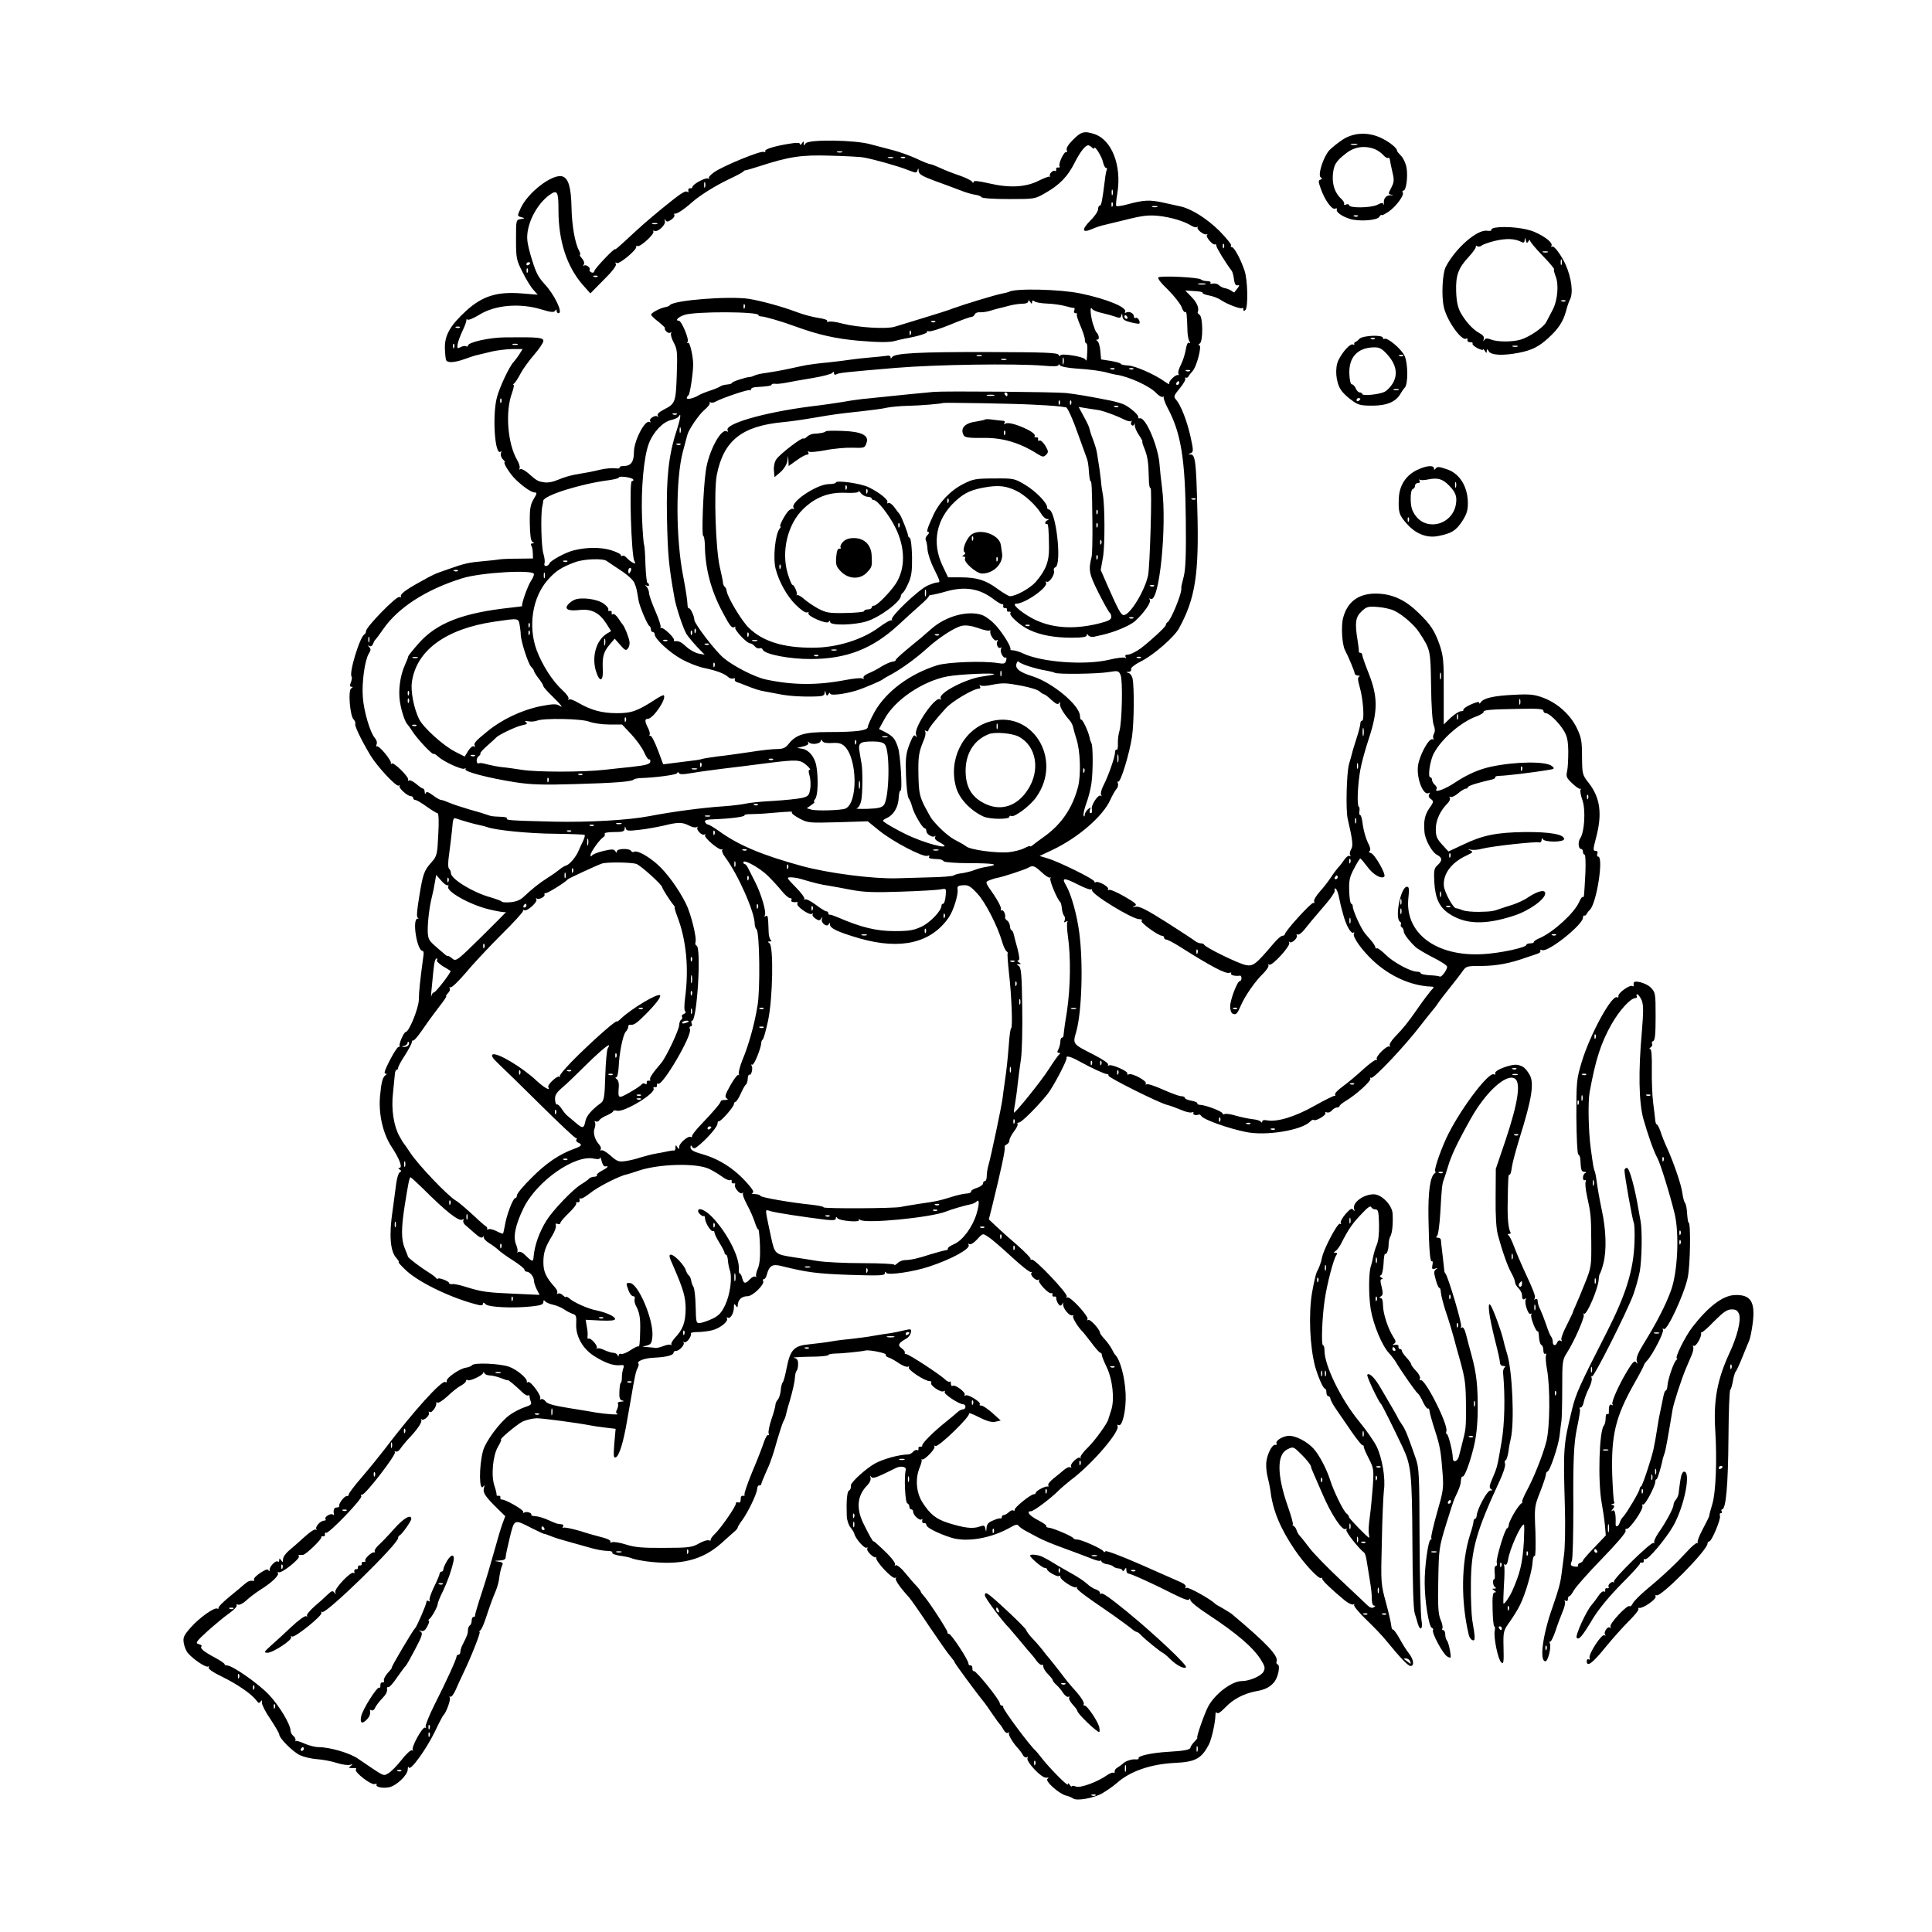 <?xml version="1.0" standalone="no"?>
<!DOCTYPE svg PUBLIC "-//W3C//DTD SVG 20010904//EN"
 "http://www.w3.org/TR/2001/REC-SVG-20010904/DTD/svg10.dtd">
<svg version="1.0" xmlns="http://www.w3.org/2000/svg"
 width="1024pt" height="1024pt" viewBox="0 0 1024 1024"
 preserveAspectRatio="xMidYMid meet">
<g transform="translate(0,1024) scale(0.1,-0.1)"
fill="#000000" stroke="none">
<path d="M5688 9500 c-26 -26 -38 -45 -34 -55 3 -9 2 -14 -2 -11 -11 7 -44
-62 -36 -75 3 -5 0 -8 -8 -7 -7 2 -12 -3 -10 -10 1 -8 -2 -11 -7 -8 -10 7 -33
-18 -26 -27 3 -4 2 -5 -1 -3 -3 2 -29 -7 -57 -21 -70 -36 -157 -40 -264 -15
-57 13 -83 16 -83 8 0 -7 -3 -7 -8 1 -4 7 -35 22 -67 33 -33 11 -79 29 -102
40 -24 11 -47 20 -53 20 -5 0 -39 13 -74 30 -36 16 -91 36 -123 44 -32 8 -85
22 -118 31 -83 24 -331 27 -345 5 -9 -13 -10 -13 -10 0 0 13 -1 13 -10 0 -5
-8 -10 -10 -10 -4 0 8 -16 9 -52 3 -78 -12 -138 -30 -132 -40 3 -5 -1 -6 -9
-4 -16 7 -211 -73 -261 -107 -20 -14 -33 -28 -28 -33 4 -5 2 -5 -5 -1 -13 7
-83 -31 -83 -45 0 -5 -6 -8 -12 -7 -7 2 -11 -4 -10 -12 2 -8 0 -12 -3 -8 -11
11 -34 -4 -131 -83 -90 -74 -119 -100 -205 -180 -27 -25 -49 -44 -49 -40 0 11
-110 -104 -110 -116 0 -7 -7 -10 -15 -7 -8 4 -13 10 -10 14 7 11 -20 31 -30
22 -5 -4 -5 -1 -1 6 5 8 1 21 -10 33 -9 10 -14 19 -10 19 4 0 1 10 -5 22 -22
40 -38 134 -40 230 -2 104 -16 153 -48 163 -52 16 -184 -85 -222 -170 -18 -40
-18 -40 4 -46 21 -6 21 -6 -3 -10 -25 -4 -25 -5 -25 -109 0 -99 2 -109 35
-173 18 -37 44 -79 57 -93 l23 -26 -87 7 c-129 10 -206 -14 -292 -92 -85 -78
-115 -130 -113 -200 1 -30 4 -58 7 -63 9 -14 44 -12 95 6 25 9 52 18 60 20 8
2 42 10 75 18 33 9 86 15 118 16 l57 0 -17 -27 c-10 -16 -24 -34 -31 -42 -22
-22 -74 -133 -88 -186 -26 -96 -11 -318 20 -288 4 4 4 0 1 -9 -3 -8 1 -23 10
-32 9 -9 14 -16 10 -16 -10 0 22 -53 49 -82 39 -41 91 -78 109 -78 14 0 14 -5
-5 -36 -17 -29 -21 -51 -20 -126 1 -63 5 -94 14 -100 11 -6 10 -8 0 -8 -8 0
-10 -5 -6 -12 4 -6 8 -24 8 -40 l1 -28 -80 -1 c-44 0 -88 -2 -98 -4 -10 -2
-47 -6 -82 -9 -80 -7 -103 -12 -190 -43 -75 -26 -75 -26 -150 -68 -73 -40
-106 -65 -100 -76 4 -5 0 -6 -8 -3 -16 6 -177 -159 -177 -181 0 -7 -4 -15 -8
-17 -24 -10 -85 -209 -68 -225 2 -3 1 -16 -4 -29 -7 -17 -6 -24 3 -24 8 0 8
-3 -2 -9 -17 -11 -6 -145 13 -164 7 -7 11 -17 9 -24 -4 -11 32 -86 80 -166 36
-60 137 -168 150 -161 7 4 9 4 5 -1 -9 -9 41 -55 60 -55 6 0 12 -4 12 -10 0
-5 5 -10 11 -10 7 0 34 -16 60 -35 27 -19 53 -35 58 -35 6 0 8 -45 4 -112 -5
-107 -7 -115 -35 -147 -41 -46 -46 -61 -66 -183 -12 -73 -15 -109 -8 -112 7
-3 6 -5 -1 -5 -30 -2 -3 -171 27 -171 5 0 7 -12 4 -27 -18 -134 -24 -191 -24
-230 0 -44 -52 -173 -70 -173 -9 0 -36 -61 -32 -72 1 -5 -2 -8 -7 -8 -5 0 -25
-31 -45 -70 -24 -46 -33 -70 -24 -70 9 0 9 -3 2 -8 -16 -11 -23 -37 -30 -113
-8 -97 16 -199 63 -270 41 -62 58 -109 40 -109 -8 0 -7 -3 2 -9 8 -5 9 -10 3
-12 -11 -4 -20 -36 -27 -99 -2 -19 -9 -66 -14 -105 -20 -132 -13 -219 21 -254
10 -12 15 -21 11 -21 -4 0 15 -21 42 -46 71 -65 248 -149 383 -181 13 -3 22
-1 22 7 0 8 5 7 14 -3 17 -16 148 -22 246 -11 46 5 60 10 60 23 0 10 3 12 8 5
4 -6 23 -15 42 -19 19 -4 46 -15 60 -25 14 -10 34 -20 46 -24 17 -5 20 -13 18
-51 -4 -65 33 -132 93 -171 58 -37 103 -53 137 -50 23 3 26 0 19 -18 -4 -11
-7 -33 -7 -49 0 -15 -3 -27 -6 -27 -3 0 -6 -20 -7 -44 -2 -35 2 -46 15 -49 12
-3 10 -5 -6 -6 -13 0 -20 -5 -17 -11 3 -5 1 -18 -4 -29 -8 -14 -7 -21 2 -25
13 -6 -57 -2 -113 7 -19 4 -84 14 -145 24 -80 13 -114 22 -123 35 -7 10 -18
15 -24 12 -6 -4 -8 -2 -5 3 9 14 -51 95 -64 88 -5 -4 -8 -3 -7 2 5 16 -52 64
-94 79 -48 17 -186 23 -196 8 -4 -5 -18 -11 -32 -13 -33 -4 -106 -55 -102 -70
1 -7 -2 -10 -8 -6 -18 11 -165 -150 -326 -362 -23 -30 -74 -93 -115 -141 -41
-47 -73 -90 -71 -94 1 -5 -4 -8 -11 -8 -13 0 -43 -40 -39 -52 1 -5 -5 -8 -13
-8 -14 0 -20 -13 -15 -35 1 -5 -2 -7 -5 -3 -10 10 -47 -11 -40 -23 4 -5 0 -9
-8 -9 -19 0 -49 -34 -40 -45 5 -4 3 -5 -3 -2 -6 4 -33 -14 -60 -39 -27 -25
-64 -57 -81 -71 -18 -15 -33 -36 -33 -47 0 -17 -2 -18 -10 -6 -8 12 -10 12
-10 1 0 -8 -3 -11 -7 -8 -9 10 -43 -23 -44 -42 0 -10 -2 -11 -6 -4 -3 9 -16 4
-44 -14 -21 -14 -36 -30 -33 -34 3 -5 2 -9 -3 -8 -18 3 -30 -2 -49 -19 -10 -9
-46 -39 -79 -66 -33 -27 -59 -53 -57 -58 1 -5 -1 -7 -6 -4 -15 9 -95 -48 -141
-100 -37 -42 -42 -53 -37 -83 3 -18 13 -43 23 -54 30 -34 95 -77 106 -70 6 3
7 1 3 -5 -4 -7 23 -26 73 -50 81 -40 155 -91 180 -125 11 -15 15 -16 22 -6 6
10 8 8 7 -6 0 -11 20 -51 46 -88 25 -38 46 -74 46 -80 0 -20 73 -93 110 -110
19 -9 60 -19 90 -21 30 -2 78 -11 105 -20 28 -9 59 -13 70 -10 16 4 17 3 5 -5
-13 -10 -13 -11 0 -12 8 -1 19 -1 23 0 5 1 6 -3 3 -8 -9 -14 82 -84 100 -77 8
3 13 2 10 -3 -8 -12 32 -21 66 -14 39 8 98 64 99 94 0 13 3 18 6 11 8 -20 90
93 137 188 22 47 43 87 47 90 14 13 39 82 33 92 -4 6 -3 8 3 5 5 -3 18 13 28
36 10 23 29 65 42 92 40 82 92 215 85 215 -4 0 -2 4 3 8 6 4 18 30 27 57 25
76 40 117 56 154 8 19 17 52 19 75 3 23 10 49 14 58 7 13 4 18 -19 21 -25 4
-25 4 6 6 22 1 32 6 32 17 0 10 10 56 22 105 25 100 21 98 119 48 35 -17 64
-31 64 -29 0 1 16 -4 35 -12 19 -8 58 -20 85 -27 28 -8 79 -22 114 -32 35 -11
79 -19 98 -19 19 0 32 -4 28 -9 -3 -6 16 -13 42 -17 27 -3 55 -10 63 -14 8 -4
44 -11 80 -16 177 -22 292 6 395 98 26 24 56 50 66 59 11 9 19 19 19 23 0 4
11 22 24 39 30 41 77 138 79 165 0 11 6 20 11 19 6 -1 11 3 11 8 1 6 12 33 24
60 13 28 24 55 25 60 2 6 6 17 9 25 3 8 16 49 27 90 12 41 26 83 31 94 6 10
12 26 14 35 2 9 10 42 20 73 18 64 27 102 29 135 1 12 5 25 9 29 4 4 7 20 7
35 0 21 -6 29 -22 32 -13 2 23 5 80 6 56 0 102 4 102 9 0 4 17 7 38 8 35 0
142 11 159 16 19 5 113 -14 108 -22 -3 -5 3 -11 14 -15 11 -3 36 -17 56 -31
20 -13 41 -21 47 -18 6 4 8 2 5 -4 -8 -11 84 -72 109 -72 8 0 13 -4 9 -9 -8
-13 52 -54 66 -45 7 4 9 3 6 -4 -7 -10 76 -65 98 -65 7 0 12 -6 12 -14 0 -7
-6 -13 -13 -13 -7 0 -19 -6 -26 -12 -7 -7 -36 -31 -63 -53 -67 -53 -131 -117
-127 -127 1 -4 -4 -7 -10 -6 -7 2 -12 -3 -10 -10 1 -8 -2 -11 -7 -8 -5 3 -14
-1 -21 -8 -6 -8 -19 -15 -28 -15 -47 -1 -128 -23 -173 -47 -48 -26 -129 -100
-129 -116 0 -17 -2 -23 -11 -29 -10 -6 -14 -61 -11 -135 1 -22 10 -49 20 -60
9 -11 18 -26 20 -33 5 -25 54 -81 65 -74 5 3 7 2 4 -4 -4 -6 4 -20 17 -32 13
-12 26 -19 28 -14 3 4 3 3 2 -4 -4 -18 86 -114 100 -106 6 3 8 3 4 -2 -7 -7
23 -50 69 -100 10 -11 59 -81 108 -155 50 -74 100 -146 113 -160 12 -14 22
-28 22 -31 0 -5 116 -163 158 -214 4 -5 23 -32 42 -60 18 -27 37 -52 40 -55 4
-3 12 -15 19 -28 7 -13 17 -20 24 -16 7 4 9 4 5 -1 -7 -7 21 -54 49 -83 7 -8
18 -22 24 -33 5 -11 15 -16 21 -13 6 4 8 3 4 -4 -10 -17 74 -107 98 -104 15 1
17 -1 8 -6 -16 -11 60 -79 98 -89 14 -3 30 -10 37 -15 19 -15 109 1 155 27 24
14 59 38 78 55 70 62 177 99 303 106 113 5 144 22 184 97 15 30 34 115 35 156
0 14 3 19 7 13 5 -8 21 3 46 29 41 43 98 73 162 85 47 8 73 21 95 47 22 24 35
90 20 95 -6 2 -9 9 -6 15 11 30 -50 95 -238 253 -7 5 -29 19 -48 30 -19 10
-37 21 -40 24 -23 24 -142 90 -151 84 -8 -4 -9 -3 -5 4 4 7 -6 17 -26 26 -18
8 -114 50 -213 94 -105 46 -183 75 -186 70 -4 -6 -8 -7 -10 -1 -5 13 -117 63
-139 63 -10 0 -20 3 -22 8 -4 9 -108 54 -130 55 -9 1 -15 4 -12 8 2 4 -17 18
-43 31 -47 24 -66 48 -39 48 15 0 104 67 146 109 14 14 44 39 65 56 111 82
265 261 248 288 -3 6 -1 7 5 4 20 -13 42 80 38 166 -4 88 -29 181 -56 207 -3
3 -11 17 -18 31 -8 15 -25 38 -38 52 -13 14 -24 29 -24 33 0 17 -52 74 -62 68
-6 -4 -8 -2 -4 4 8 14 -93 124 -107 115 -6 -3 -7 -1 -3 5 8 14 -172 204 -186
196 -4 -3 -7 -1 -6 4 2 4 -30 37 -71 73 -41 35 -91 80 -112 100 l-38 36 15 59
c49 198 74 316 69 323 -2 5 2 11 10 15 8 3 15 13 15 21 0 9 11 31 25 49 14 18
22 36 18 39 -3 4 0 7 7 7 14 0 99 85 152 151 30 37 104 179 101 191 -5 15 22
8 67 -17 67 -37 133 -67 147 -68 7 0 10 -4 8 -8 -6 -8 266 -144 310 -155 17
-4 49 -16 73 -26 24 -11 50 -17 58 -14 9 3 12 1 9 -4 -5 -9 16 -14 30 -7 3 1
9 -3 13 -9 13 -19 142 -65 236 -84 106 -22 294 9 340 55 7 8 16 12 19 9 9 -9
68 26 62 36 -3 6 0 7 8 4 8 -3 20 2 27 11 7 8 19 15 26 15 8 0 14 4 14 8 0 4
15 16 33 27 53 31 137 107 130 118 -3 5 -1 7 4 4 12 -8 181 171 261 276 31 40
61 77 66 83 6 6 18 22 26 34 8 13 35 48 60 79 25 31 56 71 69 89 22 32 23 32
104 32 80 1 147 13 237 45 25 8 53 18 62 21 10 4 15 10 12 15 -3 5 2 6 10 3
32 -12 216 135 216 172 0 8 3 13 8 11 4 -1 9 3 11 8 3 6 10 16 18 23 36 37 74
282 43 282 -5 0 -7 7 -4 15 4 9 0 15 -9 15 -14 0 -14 8 2 68 34 127 23 212
-37 290 -36 46 -36 48 -37 142 0 83 -4 102 -28 152 -35 71 -101 130 -176 159
-49 18 -70 21 -161 16 -105 -5 -158 -18 -172 -40 -5 -8 -8 -8 -8 -1 0 6 -18 2
-44 -10 -25 -11 -42 -24 -40 -28 3 -4 -3 -8 -13 -8 -10 0 -34 -16 -55 -35
l-36 -35 0 178 c1 157 -2 184 -21 242 -27 77 -48 109 -113 172 -65 64 -130 96
-206 101 -102 7 -169 -36 -193 -127 -12 -43 -6 -143 10 -173 19 -36 51 -113
51 -123 0 -5 8 -10 18 -11 9 0 12 -3 6 -5 -9 -4 -8 -19 3 -57 18 -62 26 -177
12 -177 -5 0 -9 -7 -9 -15 0 -9 -9 -45 -21 -81 -11 -35 -22 -70 -23 -77 -2 -6
-8 -32 -16 -57 -13 -46 -18 -244 -7 -290 26 -113 30 -143 18 -162 -6 -10 -9
-24 -5 -30 4 -6 3 -8 -3 -5 -6 4 -19 -6 -29 -21 -10 -15 -24 -33 -32 -41 -7
-8 -24 -30 -37 -50 -13 -20 -39 -54 -59 -76 -20 -22 -34 -46 -31 -53 3 -7 1
-11 -4 -8 -9 6 -151 -150 -151 -166 0 -4 -6 -8 -13 -8 -7 0 -28 -18 -47 -41
-95 -112 -108 -122 -148 -114 -37 7 -214 93 -220 108 -2 4 -10 7 -18 7 -8 0
-20 5 -27 10 -7 6 -75 51 -152 100 -106 67 -146 88 -165 84 -19 -3 -21 -2 -6
4 15 7 6 15 -54 50 -40 23 -77 39 -83 35 -5 -3 -7 -1 -4 4 7 12 -52 45 -65 37
-4 -3 -8 -1 -8 4 0 12 -189 105 -247 122 l-43 13 70 33 c136 65 267 179 305
265 11 24 26 50 33 58 7 7 10 21 7 29 -3 9 -3 13 1 9 12 -11 61 150 74 239 11
78 12 257 3 307 -3 14 -13 28 -22 30 -14 4 -14 5 1 6 10 0 15 7 13 14 -3 7 19
25 59 45 62 32 169 125 194 170 87 158 108 287 98 632 -6 253 -11 290 -35 291
-15 0 -15 1 0 7 15 6 15 14 -1 87 -18 82 -51 167 -77 197 -14 15 -12 21 21 61
20 24 32 47 28 51 -4 4 -2 6 3 4 6 -2 12 2 14 7 3 6 13 18 22 28 22 24 51 137
35 137 -6 0 -6 4 3 9 18 11 17 141 -1 152 -7 5 -12 11 -10 14 9 20 -3 50 -32
80 l-34 35 48 -3 c26 -1 46 -5 44 -9 -3 -4 12 -10 33 -14 21 -4 49 -14 63 -24
34 -23 106 -50 114 -43 3 4 6 0 6 -7 0 -10 3 -11 11 -3 15 15 12 161 -5 209
-21 62 -55 124 -67 124 -6 0 -8 4 -4 9 3 5 -26 40 -63 78 -65 64 -146 115
-202 128 -14 3 -56 12 -95 21 -72 16 -104 14 -192 -10 -29 -8 -55 -11 -57 -8
-2 4 0 34 6 67 24 147 -29 283 -121 314 -54 18 -71 13 -113 -29z m100 -42 c7
-7 12 -8 12 -4 0 20 41 -45 46 -73 4 -17 11 -31 16 -31 5 0 7 -3 5 -7 -3 -5
-8 -30 -11 -58 -14 -113 -19 -135 -27 -135 -5 0 -9 -9 -9 -19 0 -11 -18 -38
-41 -60 -48 -49 -44 -68 9 -45 20 9 45 17 54 19 9 2 65 16 124 30 87 22 120
26 173 21 66 -7 137 -28 177 -53 11 -7 25 -10 30 -6 5 5 6 4 2 -1 -9 -10 32
-43 47 -38 5 2 7 0 2 -4 -8 -9 32 -56 43 -49 4 2 7 -1 7 -8 0 -10 49 -90 81
-132 4 -5 8 -19 10 -30 5 -41 10 -50 23 -47 9 2 9 -1 -1 -15 -8 -10 -16 -20
-17 -22 -1 -2 -8 1 -15 7 -7 5 -22 12 -33 14 -11 1 -26 9 -34 16 -8 8 -22 11
-33 9 -10 -3 -16 -1 -12 4 3 5 -5 9 -18 9 -13 0 -28 4 -33 9 -12 11 -209 21
-225 11 -7 -4 13 -30 50 -65 33 -33 65 -74 72 -91 6 -18 15 -31 20 -28 7 5 9
-9 12 -106 1 -19 5 -41 10 -49 6 -9 5 -12 -2 -8 -6 5 -13 -9 -17 -35 -4 -24
-15 -60 -26 -81 -11 -21 -17 -43 -13 -48 3 -5 2 -8 -3 -7 -13 4 -52 -35 -46
-46 4 -5 -7 -1 -23 11 -54 39 -159 85 -196 86 -21 1 -38 5 -38 9 0 3 -23 10
-52 15 l-52 8 -4 45 c-2 25 -9 48 -15 52 -9 6 -9 8 0 8 12 0 7 29 -7 40 -3 3
-11 24 -18 46 -13 46 -16 96 -4 77 4 -7 28 -17 53 -22 26 -6 58 -15 72 -20 21
-8 27 -7 30 7 4 13 5 12 6 -4 1 -17 11 -24 43 -32 23 -6 44 -9 46 -7 9 8 -8
36 -18 30 -5 -3 -10 0 -10 8 0 17 -27 30 -42 20 -6 -3 -8 -1 -5 4 14 23 -97
69 -238 98 -106 22 -347 28 -378 8 -4 -2 -20 -6 -35 -9 -32 -5 -211 -60 -262
-79 -19 -8 -89 -30 -155 -50 -66 -20 -135 -41 -154 -47 -43 -13 -195 -4 -276
17 -32 9 -65 13 -72 10 -8 -2 -12 -1 -9 4 4 5 -18 12 -46 16 -29 4 -82 18
-118 32 -74 28 -184 58 -250 69 -105 16 -400 -7 -419 -33 -3 -4 -15 -10 -26
-11 -27 -5 -75 -31 -74 -40 0 -4 18 -22 41 -39 22 -18 37 -33 33 -33 -4 0 -2
-7 5 -15 7 -8 17 -12 23 -8 5 3 7 2 4 -4 -4 -6 3 -28 14 -49 19 -35 20 -52 16
-172 -5 -145 -8 -152 -69 -183 -25 -13 -36 -24 -32 -32 4 -7 4 -9 -1 -5 -11
11 -47 -11 -39 -24 4 -6 3 -8 -3 -5 -24 15 -83 -99 -83 -159 0 -52 -16 -74
-55 -74 -14 0 -24 -4 -21 -8 3 -5 -8 -6 -24 -4 -16 2 -51 -1 -77 -7 -51 -12
-62 -14 -133 -26 -24 -4 -65 -16 -90 -27 -28 -12 -57 -18 -77 -14 -33 5 -37 7
-87 51 -16 13 -33 22 -39 18 -5 -3 -7 -1 -3 5 3 6 -2 25 -13 44 -51 87 -64
257 -27 356 8 23 12 42 8 42 -4 0 -2 4 3 8 6 4 21 27 34 52 13 25 46 70 73
101 26 30 48 63 48 72 0 18 -26 21 -200 19 -84 0 -200 -26 -200 -44 0 -5 -4
-6 -10 -3 -5 3 -18 1 -29 -5 -18 -9 -19 -7 -15 18 3 15 15 47 27 72 12 25 20
49 19 53 -1 5 2 6 7 3 5 -4 32 8 60 25 84 53 216 64 331 29 49 -15 66 -17 72
-7 6 9 8 9 8 0 0 -7 5 -13 10 -13 26 0 -21 99 -75 156 -32 36 -43 56 -64 123
-13 40 -25 89 -26 107 -8 80 47 191 119 242 40 28 46 17 46 -83 0 -163 45
-299 129 -395 l40 -45 71 72 c46 45 69 76 64 84 -4 8 -3 10 5 5 13 -8 108 71
103 86 -1 5 2 7 7 4 12 -8 92 64 84 77 -3 5 -1 7 4 4 17 -11 63 31 57 51 -4
12 -3 13 3 5 7 -10 14 -9 31 3 12 8 20 20 16 25 -3 5 -1 8 4 7 9 -3 46 21 90
60 42 37 120 86 197 123 39 18 72 36 75 40 3 4 7 7 10 6 3 0 35 9 72 21 160
52 225 62 378 57 80 -2 161 -6 180 -10 54 -10 180 -45 232 -66 44 -17 47 -17
51 -1 4 13 5 12 6 -4 1 -17 17 -27 84 -52 45 -16 106 -39 135 -50 29 -12 65
-22 80 -24 15 -2 30 -7 34 -13 4 -6 64 -10 145 -10 138 0 138 0 195 33 75 43
117 87 153 158 29 58 57 94 73 94 4 0 13 -5 20 -12z m-1325 -25 c-7 -2 -19 -2
-25 0 -7 3 -2 5 12 5 14 0 19 -2 13 -5z m270 -30 c-7 -2 -19 -2 -25 0 -7 3 -2
5 12 5 14 0 19 -2 13 -5z m64 1 c-3 -3 -12 -4 -19 -1 -8 3 -5 6 6 6 11 1 17
-2 13 -5z m-1060 -156 c-3 -7 -5 -2 -5 12 0 14 2 19 5 13 2 -7 2 -19 0 -25z
m2160 -40 c-3 -7 -5 -2 -5 12 0 14 2 19 5 13 2 -7 2 -19 0 -25z m0 -60 c-3 -8
-6 -5 -6 6 -1 11 2 17 5 13 3 -3 4 -12 1 -19z m236 -5 c-7 -2 -19 -2 -25 0 -7
3 -2 5 12 5 14 0 19 -2 13 -5z m-2650 -90 c-7 -2 -19 -2 -25 0 -7 3 -2 5 12 5
14 0 19 -2 13 -5z m3004 -125 c-3 -8 -6 -5 -6 6 -1 11 2 17 5 13 3 -3 4 -12 1
-19z m-3677 -82 c0 -3 -4 -8 -10 -11 -5 -3 -10 -1 -10 4 0 6 5 11 10 11 6 0
10 -2 10 -4z m-13 -48 c-3 -8 -6 -5 -6 6 -1 11 2 17 5 13 3 -3 4 -12 1 -19z
m370 -24 c-3 -3 -12 -4 -19 -1 -8 3 -5 6 6 6 11 1 17 -2 13 -5z m3221 -41
c-10 -2 -26 -2 -35 0 -10 3 -2 5 17 5 19 0 27 -2 18 -5z m-918 -94 c0 9 4 10
13 4 6 -6 37 -11 67 -12 30 -1 73 -7 95 -13 22 -6 43 -11 47 -10 4 1 5 -5 2
-13 -4 -8 -1 -15 7 -15 7 0 10 -3 7 -6 -4 -3 5 -30 18 -60 13 -30 24 -63 24
-74 0 -11 3 -20 8 -20 4 0 6 -17 5 -37 -3 -59 -3 -59 -11 -48 -10 16 -132 34
-132 21 0 -6 -4 -5 -9 3 -7 12 -72 14 -368 15 -373 1 -501 -6 -515 -27 -6 -9
-8 -9 -8 0 0 7 -9 10 -22 7 -13 -2 -52 -6 -88 -9 -36 -3 -81 -8 -100 -11 -19
-3 -73 -10 -120 -15 -47 -4 -98 -11 -115 -14 -16 -3 -59 -12 -95 -20 -36 -8
-88 -17 -116 -21 -27 -3 -56 -10 -64 -14 -8 -4 -19 -8 -25 -8 -22 -1 -95 -25
-95 -31 0 -4 -12 -8 -26 -9 -15 -1 -32 -6 -38 -11 -6 -4 -29 -14 -51 -21 -22
-7 -49 -18 -60 -24 -27 -17 -65 -26 -65 -16 0 5 4 11 9 15 8 5 25 119 25 165
-1 46 -18 119 -27 113 -6 -4 -7 -1 -2 6 8 14 -33 111 -47 111 -22 0 -4 20 30
31 57 19 392 18 392 -1 0 -4 6 -7 14 -7 17 0 111 -27 181 -53 123 -45 214 -65
335 -76 107 -9 161 -9 190 -2 14 4 39 10 55 13 73 13 124 29 119 37 -3 4 1 5
9 2 8 -3 59 13 113 35 55 23 105 41 112 41 7 0 15 6 18 13 3 8 15 13 27 12 12
-1 36 2 52 7 17 5 37 11 46 13 9 2 34 8 55 14 22 6 54 11 72 11 19 0 32 5 32
13 0 8 4 7 10 -3 8 -12 10 -12 10 -1z m-1523 -31 c-3 -8 -6 -5 -6 6 -1 11 2
17 5 13 3 -3 4 -12 1 -19z m2028 -48 c3 -5 1 -10 -4 -10 -6 0 -11 5 -11 10 0
6 2 10 4 10 3 0 8 -4 11 -10z m-1018 -26 c-3 -3 -12 -4 -19 -1 -8 3 -5 6 6 6
11 1 17 -2 13 -5z m-2520 -30 c-3 -3 -12 -4 -19 -1 -8 3 -5 6 6 6 11 1 17 -2
13 -5z m2390 -36 c-3 -8 -6 -5 -6 6 -1 11 2 17 5 13 3 -3 4 -12 1 -19z m-2420
-70 c-3 -8 -6 -5 -6 6 -1 11 2 17 5 13 3 -3 4 -12 1 -19z m336 15 c-7 -2 -19
-2 -25 0 -7 3 -2 5 12 5 14 0 19 -2 13 -5z m2460 -60 c-7 -2 -19 -2 -25 0 -7
3 -2 5 12 5 14 0 19 -2 13 -5z m434 -40 c-3 -10 -5 -4 -5 12 0 17 2 24 5 18 2
-7 2 -21 0 -30z m-304 20 c-7 -2 -19 -2 -25 0 -7 3 -2 5 12 5 14 0 19 -2 13
-5z m195 -31 c53 -5 82 -4 82 3 0 6 3 5 8 -1 4 -7 41 -14 82 -17 81 -5 144
-14 175 -24 11 -3 29 -7 40 -9 64 -8 179 -60 214 -98 13 -14 29 -23 35 -19 6
3 8 3 4 -1 -3 -4 6 -31 21 -59 70 -131 93 -269 96 -591 2 -186 -1 -262 -11
-302 -8 -29 -14 -57 -13 -61 6 -23 -56 -173 -73 -181 -5 -2 -8 -9 -9 -15 -1
-10 -80 -83 -131 -122 -27 -20 -58 -35 -73 -35 -10 0 -13 -5 -9 -12 4 -6 3 -8
-4 -4 -6 3 -44 -1 -84 -11 -128 -30 -356 -13 -454 33 -17 8 -41 16 -52 17 -12
0 -19 3 -17 5 8 8 -34 78 -74 124 -24 27 -57 52 -78 59 -74 24 -187 -6 -263
-71 -19 -17 -46 -40 -60 -52 -14 -11 -50 -41 -80 -66 -30 -25 -54 -48 -53 -51
1 -4 -7 -7 -17 -8 -10 -1 -35 -12 -57 -25 -21 -14 -53 -30 -70 -37 -18 -7 -30
-18 -26 -24 3 -6 1 -7 -6 -3 -6 4 -46 0 -89 -8 -149 -29 -282 -28 -425 3 -58
13 -168 69 -221 113 -44 36 -156 182 -156 203 0 20 -22 65 -29 61 -3 -2 -7 6
-7 17 -1 27 -10 85 -23 152 -40 204 -40 516 -2 660 12 44 23 85 24 90 7 28 60
106 89 131 18 15 32 32 30 38 -2 6 0 8 3 4 4 -4 17 -3 27 3 39 21 176 67 182
61 3 -3 6 -1 6 4 0 6 10 11 23 12 66 4 87 7 87 14 0 3 8 5 17 4 9 -2 35 1 57
5 23 5 86 16 141 25 55 9 103 22 107 28 5 8 8 7 8 -2 0 -7 5 -10 11 -7 13 9
44 12 314 35 216 18 631 24 783 12z m379 -18 c-3 -3 -12 -4 -19 -1 -8 3 -5 6
6 6 11 1 17 -2 13 -5z m100 0 c-3 -3 -12 -4 -19 -1 -8 3 -5 6 6 6 11 1 17 -2
13 -5z m300 -10 c-3 -3 -12 -4 -19 -1 -8 3 -5 6 6 6 11 1 17 -2 13 -5z m-57
-64 c0 -5 -5 -10 -11 -10 -5 0 -7 5 -4 10 3 6 8 10 11 10 2 0 4 -4 4 -10z
m-3593 -102 c-3 -8 -6 -5 -6 6 -1 11 2 17 5 13 3 -3 4 -12 1 -19z m930 -64
c-3 -3 -12 -4 -19 -1 -8 3 -5 6 6 6 11 1 17 -2 13 -5z m-2 -90 c-41 -126 -54
-246 -50 -454 4 -205 10 -262 40 -430 9 -51 46 -161 63 -190 9 -14 34 -44 56
-68 l41 -42 -33 6 c-18 4 -47 20 -63 35 -29 27 -42 33 -61 30 -5 0 -7 2 -6 7
4 11 -55 67 -67 64 -5 -2 -7 -1 -4 3 4 3 -8 42 -27 85 -19 43 -34 87 -34 97 0
10 -6 25 -12 32 -10 11 -10 13 0 7 6 -4 12 -2 12 3 0 6 -4 11 -8 11 -4 0 -9
44 -11 97 -1 53 -5 101 -7 105 -3 4 -8 68 -11 141 -6 156 9 325 36 396 23 61
75 116 119 125 17 4 35 12 38 17 16 27 12 -6 -11 -77z m22 -6 c-3 -7 -5 -2 -5
12 0 14 2 19 5 13 2 -7 2 -19 0 -25z m0 -64 c-3 -3 -12 -4 -19 -1 -8 3 -5 6 6
6 11 1 17 -2 13 -5z m-251 -185 c3 -5 0 -9 -7 -9 -15 0 -3 -393 13 -423 8 -16
7 -17 -10 -8 -10 5 -24 17 -31 25 -8 9 -17 13 -22 10 -5 -3 -9 -1 -9 5 0 5
-25 17 -55 26 -54 15 -126 15 -194 -2 -42 -10 -121 -53 -128 -68 -3 -8 -11
-15 -19 -15 -8 0 -11 6 -8 15 3 8 0 31 -6 51 -11 34 -15 204 -6 249 3 11 5 25
5 30 2 29 199 91 349 110 28 4 52 10 52 14 0 10 69 1 76 -10z m2981 -105 c-3
-3 -12 -4 -19 -1 -8 3 -5 6 6 6 11 1 17 -2 13 -5z m-3122 -327 c6 -4 38 -26
73 -49 36 -23 68 -52 74 -67 11 -25 13 -36 22 -91 5 -33 48 -134 58 -138 4 -2
8 -10 8 -18 0 -8 5 -14 10 -14 6 0 10 -6 10 -12 0 -24 77 -95 141 -131 36 -20
89 -41 119 -47 67 -14 110 -30 129 -48 7 -7 20 -11 28 -8 8 3 11 1 8 -4 -3 -6
2 -13 12 -16 10 -3 27 -9 38 -14 52 -21 83 -31 110 -35 17 -3 53 -10 80 -15
50 -10 128 -14 198 -11 27 1 37 5 38 19 1 15 2 14 6 -2 4 -15 7 -16 14 -5 5 8
9 9 9 3 0 -12 73 -4 139 16 39 12 133 52 141 60 3 3 25 16 50 29 52 29 128 84
185 136 63 57 147 111 183 118 22 5 52 0 87 -12 29 -11 57 -16 60 -13 4 4 5 3
4 -3 -5 -17 21 -56 33 -49 6 4 8 3 5 -4 -10 -15 3 -43 16 -35 6 3 7 1 3 -5 -9
-14 12 -55 24 -47 4 3 6 -4 3 -15 -5 -18 -11 -20 -47 -14 -77 12 -263 5 -318
-12 -145 -45 -272 -139 -333 -248 -19 -34 -35 -70 -35 -78 0 -20 -59 -28 -209
-28 -128 0 -172 -13 -212 -64 -16 -20 -29 -26 -62 -26 -23 0 -87 -7 -142 -16
-55 -8 -131 -19 -170 -23 -38 -5 -77 -11 -85 -14 -8 -3 -40 -8 -70 -11 -30 -4
-73 -9 -95 -12 l-40 -5 -28 75 c-16 42 -33 76 -39 76 -6 0 -9 3 -5 6 3 4 0 19
-8 35 -18 35 -19 49 -2 49 29 0 102 108 85 125 -2 2 -19 -6 -38 -18 -101 -66
-132 -77 -210 -77 -80 0 -137 16 -205 55 -23 14 -45 22 -50 17 -4 -4 -5 -2 -2
4 4 6 -10 26 -31 45 -54 49 -108 134 -138 214 -46 127 -22 279 59 371 42 48
75 69 147 95 46 17 147 20 165 6z m-208 -3 c-3 -3 -12 -4 -19 -1 -8 3 -5 6 6
6 11 1 17 -2 13 -5z m337 -49 c-4 -8 -8 -15 -10 -15 -2 0 -4 7 -4 15 0 8 4 15
10 15 5 0 7 -7 4 -15z m-917 -1 c-3 -3 -12 -4 -19 -1 -8 3 -5 6 6 6 11 1 17
-2 13 -5z m403 -17 c0 -7 -6 -22 -14 -33 -19 -27 -56 -134 -48 -136 4 -1 -24
-5 -63 -9 -251 -27 -391 -81 -486 -189 -30 -34 -54 -64 -55 -68 0 -4 -8 -25
-18 -47 -26 -58 -36 -137 -26 -197 8 -49 27 -106 40 -118 3 -3 14 -18 25 -35
23 -38 107 -127 113 -121 2 3 13 -4 24 -14 29 -27 127 -72 140 -64 6 4 8 3 5
-3 -8 -13 123 -47 263 -69 85 -13 146 -15 315 -10 214 6 306 13 315 25 3 3 19
6 35 7 76 2 190 17 194 26 2 7 6 7 10 0 4 -7 23 -7 56 -1 28 5 104 16 170 24
66 8 174 21 240 30 160 20 175 19 209 -10 16 -14 24 -25 18 -25 -7 0 -8 -10
-1 -32 5 -18 7 -50 3 -70 -5 -33 -10 -39 -42 -47 -21 -5 -89 -12 -152 -16 -63
-3 -131 -10 -150 -15 -19 -4 -73 -11 -120 -14 -107 -7 -265 -28 -390 -52 -109
-21 -318 -33 -505 -29 -237 6 -255 7 -248 18 2 4 -14 8 -36 8 -43 2 -46 2 -71
11 -8 3 -49 16 -90 27 -41 12 -90 28 -108 36 -18 8 -38 15 -44 15 -6 0 -26 11
-44 25 -23 17 -34 21 -37 12 -3 -7 -6 -5 -6 6 -1 9 -4 17 -8 17 -5 0 -21 11
-37 25 -16 13 -33 22 -39 18 -5 -3 -7 -2 -4 4 8 12 -77 96 -87 86 -4 -5 -6 -3
-4 2 4 14 -63 95 -74 89 -4 -3 -5 2 -2 11 4 9 0 23 -9 33 -25 28 -59 142 -64
218 -6 79 11 197 32 230 11 17 11 24 2 34 -9 10 -9 11 1 6 7 -4 15 0 19 11 4
10 9 20 13 23 3 3 21 26 38 51 79 117 229 214 422 274 99 31 380 47 380 22z
m57 -19 c-3 -7 -5 -2 -5 12 0 14 2 19 5 13 2 -7 2 -19 0 -25z m4505 -176 c42
-20 106 -76 130 -114 60 -92 60 -91 63 -283 1 -103 7 -192 14 -208 7 -19 8
-34 1 -46 -5 -10 -6 -22 -2 -26 4 -3 1 -5 -6 -3 -21 5 -73 -94 -77 -147 -6
-68 31 -155 58 -138 6 4 7 1 2 -7 -5 -8 -2 -18 9 -25 16 -12 15 -16 -9 -50
-24 -36 -30 -67 -25 -125 3 -40 39 -106 65 -120 31 -16 31 -31 4 -56 -18 -16
-20 -28 -17 -89 5 -85 26 -132 76 -166 86 -59 192 -63 347 -12 80 26 165 87
165 118 0 22 -39 13 -89 -20 -19 -14 -58 -32 -86 -41 -27 -8 -57 -18 -65 -21
-32 -12 -47 -15 -109 -16 -35 -1 -75 3 -90 9 -14 6 -29 10 -33 10 -14 -2 -60
80 -65 116 -7 64 39 127 121 164 33 16 35 19 20 26 -16 7 -15 8 3 4 13 -2 40
0 60 6 51 13 285 39 301 33 6 -2 12 3 13 13 0 10 3 12 6 5 7 -18 113 -18 113
0 0 25 -76 38 -208 37 -151 -2 -224 -17 -328 -67 l-77 -36 -33 36 c-28 31 -34
44 -34 83 0 47 23 97 63 137 10 10 15 23 11 29 -4 6 -3 8 4 4 5 -3 24 5 40 19
16 14 35 25 41 25 6 0 11 3 11 8 0 7 58 25 122 39 15 3 26 9 23 13 -3 4 8 8
23 8 30 0 181 18 251 30 41 6 43 8 26 22 -32 26 -194 24 -324 -4 -64 -14 -124
-41 -185 -81 -59 -40 -117 -60 -102 -36 3 5 -1 14 -9 21 -8 7 -15 19 -15 26 0
8 -4 14 -9 14 -15 0 -2 90 19 128 41 77 145 167 228 196 20 8 36 18 35 22 -2
11 28 14 190 17 98 2 127 0 127 -10 0 -7 6 -13 13 -13 18 0 69 -49 95 -92 18
-29 23 -53 24 -110 0 -40 -2 -88 -6 -105 -7 -29 -3 -37 28 -66 20 -19 39 -31
42 -28 4 3 4 1 1 -5 -3 -6 1 -30 10 -55 18 -51 11 -169 -11 -201 -14 -20 -11
-58 5 -58 5 0 9 -7 9 -15 0 -8 4 -15 9 -15 4 0 6 -42 4 -92 -7 -131 -7 -137
-14 -132 -4 2 -12 -10 -19 -26 -24 -57 -135 -159 -207 -191 -18 -7 -33 -17
-33 -21 0 -5 -9 -8 -20 -8 -11 0 -20 -4 -20 -8 0 -14 -138 -44 -229 -49 -251
-15 -419 113 -396 302 5 43 3 55 -8 55 -33 0 -66 -167 -37 -185 6 -4 8 -10 5
-15 -3 -5 -1 -11 5 -15 5 -3 10 -13 10 -21 0 -13 26 -49 62 -83 9 -9 51 -34
92 -55 42 -21 76 -43 76 -50 0 -17 -30 -57 -39 -52 -4 3 -28 6 -54 7 -26 2
-47 6 -47 11 0 4 -9 8 -20 8 -34 0 -126 50 -166 90 -21 21 -42 36 -46 34 -5
-3 -8 -1 -8 4 0 5 -8 18 -17 30 -10 11 -26 30 -37 43 -22 26 -66 123 -66 144
0 8 -4 15 -8 15 -5 0 -10 30 -11 67 -2 56 2 75 26 120 15 29 30 53 33 53 3 -1
20 -21 38 -45 30 -41 74 -66 89 -51 11 11 -51 119 -70 124 -11 3 -14 7 -8 11
7 5 4 21 -10 47 -11 23 -22 64 -26 92 -3 29 -9 52 -14 52 -4 0 -6 9 -4 20 2
11 1 22 -3 24 -11 6 -6 120 8 196 6 36 27 111 46 168 47 144 47 219 -1 341
-19 48 -35 93 -35 100 0 6 -4 11 -10 11 -5 0 -9 3 -8 8 1 4 -2 28 -6 54 -16
96 -12 127 20 157 26 25 35 28 85 24 30 -2 72 -11 91 -21z m-4638 -73 c3 -17
6 -41 6 -52 0 -33 39 -155 55 -171 8 -8 15 -18 15 -22 0 -4 11 -22 25 -40 14
-18 25 -36 25 -41 0 -4 20 -27 45 -51 51 -50 65 -69 38 -51 -15 9 -36 8 -98
-4 -98 -20 -203 -69 -280 -132 -67 -54 -76 -65 -68 -79 3 -5 1 -6 -5 -2 -7 4
-19 -6 -30 -23 l-19 -31 -49 25 c-64 32 -170 128 -193 174 -27 56 -45 145 -38
195 23 168 179 283 437 321 129 19 127 19 134 -16z m53 -11 c-3 -8 -6 -5 -6 6
-1 11 2 17 5 13 3 -3 4 -12 1 -19z m880 -30 c-3 -8 -6 -5 -6 6 -1 11 2 17 5
13 3 -3 4 -12 1 -19z m-880 -10 c-3 -8 -6 -5 -6 6 -1 11 2 17 5 13 3 -3 4 -12
1 -19z m860 0 c-3 -8 -6 -5 -6 6 -1 11 2 17 5 13 3 -3 4 -12 1 -19z m1310 -4
c-3 -3 -12 -4 -19 -1 -8 3 -5 6 6 6 11 1 17 -2 13 -5z m-3020 -36 c-3 -7 -5
-2 -5 12 0 14 2 19 5 13 2 -7 2 -19 0 -25z m1580 6 c-3 -3 -12 -4 -19 -1 -8 3
-5 6 6 6 11 1 17 -2 13 -5z m220 -20 c-3 -3 -12 -4 -19 -1 -8 3 -5 6 6 6 11 1
17 -2 13 -5z m-1544 -71 c-7 -2 -19 -2 -25 0 -7 3 -2 5 12 5 14 0 19 -2 13 -5z
m3834 1 c-3 -3 -12 -4 -19 -1 -8 3 -5 6 6 6 11 1 17 -2 13 -5z m-592 -46 c28
-9 67 -19 89 -22 21 -4 42 -9 47 -12 15 -9 229 -6 286 4 48 8 52 7 62 -15 13
-27 8 -251 -6 -298 -5 -16 -9 -47 -8 -67 1 -20 -2 -35 -7 -32 -4 3 -8 -3 -8
-13 0 -24 -35 -125 -61 -175 -11 -21 -17 -44 -13 -51 4 -7 4 -9 -1 -5 -13 12
-54 -50 -48 -72 3 -11 0 -20 -6 -20 -6 0 -8 8 -4 18 6 15 5 15 -10 3 -9 -7
-17 -21 -18 -30 0 -10 -2 -11 -6 -4 -2 7 4 37 15 66 11 29 23 77 27 107 9 64
8 197 0 210 -3 6 -8 19 -10 31 -6 31 -38 99 -44 94 -3 -1 -7 8 -7 22 -4 57
-145 174 -250 208 -70 22 -93 40 -87 66 3 11 9 17 12 12 3 -5 29 -17 56 -25z
m-1668 0 c-3 -8 -6 -5 -6 6 -1 11 2 17 5 13 3 -3 4 -12 1 -19z m1520 -50 c-3
-7 -5 -2 -5 12 0 14 2 19 5 13 2 -7 2 -19 0 -25z m2330 -15 c-3 -10 -5 -4 -5
12 0 17 2 24 5 18 2 -7 2 -21 0 -30z m-2368 23 c-2 -2 -29 -7 -59 -11 -89 -11
-240 -90 -224 -117 4 -6 2 -8 -4 -4 -26 16 -138 -148 -127 -186 4 -16 4 -19
-3 -9 -7 10 -15 -2 -32 -45 -19 -50 -21 -74 -18 -165 2 -58 8 -112 14 -120 6
-8 14 -27 18 -43 9 -37 55 -116 67 -116 5 0 9 -7 9 -15 0 -17 34 -37 45 -27 5
4 5 2 1 -5 -4 -8 5 -18 25 -28 77 -41 -36 -19 -146 28 -57 24 -155 79 -155 87
0 3 10 10 22 15 34 16 58 56 61 102 1 24 5 43 10 43 11 0 0 184 -13 227 -16
48 -26 60 -67 82 l-34 17 27 49 c54 104 204 205 336 230 67 12 257 20 247 11z
m147 -61 c42 -8 85 -21 94 -30 9 -8 20 -15 24 -15 4 0 21 -13 39 -30 23 -21
34 -26 40 -17 5 9 7 8 5 -3 -3 -14 19 -52 52 -89 8 -9 16 -26 18 -36 2 -11 10
-39 17 -61 21 -63 25 -190 9 -254 -29 -111 -86 -196 -175 -261 -30 -21 -60
-44 -66 -49 -7 -6 -13 -8 -13 -5 0 3 -14 -2 -32 -11 -17 -9 -54 -18 -82 -21
-65 -6 -205 13 -225 31 -9 7 -33 21 -53 31 -33 15 -87 62 -126 110 -7 8 -26
42 -43 75 -25 51 -29 71 -31 157 -2 101 1 125 27 187 9 20 13 42 9 48 -4 7 -3
8 4 4 7 -4 12 -3 12 1 0 10 36 57 93 119 33 37 147 104 176 104 7 0 9 5 5 12
-4 6 -3 8 3 5 6 -4 30 -3 54 2 65 13 79 12 165 -4z m-3249 -47 c-3 -8 -6 -5
-6 6 -1 11 2 17 5 13 3 -3 4 -12 1 -19z m0 -40 c-3 -8 -6 -5 -6 6 -1 11 2 17
5 13 3 -3 4 -12 1 -19z m5890 -10 c-3 -7 -5 -2 -5 12 0 14 2 19 5 13 2 -7 2
-19 0 -25z m-330 -80 c-3 -7 -5 -2 -5 12 0 14 2 19 5 13 2 -7 2 -19 0 -25z
m-4410 -10 c-3 -8 -6 -5 -6 6 -1 11 2 17 5 13 3 -3 4 -12 1 -19z m-194 -3 c21
-8 67 -15 105 -15 l69 0 49 -52 c27 -29 58 -72 68 -95 10 -23 22 -41 26 -38 4
2 7 -2 7 -10 0 -15 -21 -21 -102 -30 -27 -3 -90 -9 -140 -15 -115 -13 -362
-13 -440 0 -33 5 -80 12 -105 14 -25 3 -60 10 -79 15 -19 6 -37 8 -41 6 -15
-9 -19 24 -4 36 8 6 13 14 10 16 -2 3 14 21 37 41 23 20 44 40 47 43 12 14
108 60 138 65 25 5 30 9 20 16 -9 7 -6 8 12 5 14 -3 34 -1 45 3 36 15 239 11
278 -5z m-916 -21 c-3 -3 -12 -4 -19 -1 -8 3 -5 6 6 6 11 1 17 -2 13 -5z
m5020 -51 c-3 -10 -5 -2 -5 17 0 19 2 27 5 18 2 -10 2 -26 0 -35z m-2524 -10
c-7 -2 -19 -2 -25 0 -7 3 -2 5 12 5 14 0 19 -2 13 -5z m-292 -31 c33 2 49 -2
65 -17 69 -65 72 -304 4 -331 -23 -9 -152 -13 -180 -5 l-24 7 24 17 c13 9 21
17 16 17 -5 0 -2 7 5 16 14 17 17 108 6 173 -8 47 -38 85 -73 92 l-29 5 33 8
c20 5 30 12 26 19 -5 9 -4 9 5 1 15 -13 61 -6 61 10 0 7 3 6 9 -2 5 -9 24 -12
52 -10z m126 -4 c-3 -8 -6 -5 -6 6 -1 11 2 17 5 13 3 -3 4 -12 1 -19z m153 -4
c28 -33 24 -281 -5 -320 -10 -14 -29 -19 -86 -21 -41 -1 -67 0 -58 3 10 3 20
21 24 42 7 37 8 160 1 197 -2 11 -7 38 -10 59 -9 48 1 56 70 56 35 0 56 -5 64
-16z m1237 -91 c-3 -10 -5 -2 -5 17 0 19 2 27 5 18 2 -10 2 -26 0 -35z m-3410
31 c-3 -3 -12 -4 -19 -1 -8 3 -5 6 6 6 11 1 17 -2 13 -5z m1580 -20 c-3 -3
-12 -4 -19 -1 -8 3 -5 6 6 6 11 1 17 -2 13 -5z m-380 -36 c-3 -8 -6 -5 -6 6
-1 11 2 17 5 13 3 -3 4 -12 1 -19z m3480 -10 c-3 -7 -5 -2 -5 12 0 14 2 19 5
13 2 -7 2 -19 0 -25z m870 -10 c-3 -8 -6 -5 -6 6 -1 11 2 17 5 13 3 -3 4 -12
1 -19z m-4374 5 c-7 -2 -19 -2 -25 0 -7 3 -2 5 12 5 14 0 19 -2 13 -5z m2054
-15 c-3 -8 -6 -5 -6 6 -1 11 2 17 5 13 3 -3 4 -12 1 -19z m-2660 -14 c-3 -3
-12 -4 -19 -1 -8 3 -5 6 6 6 11 1 17 -2 13 -5z m-180 -36 c-3 -8 -6 -5 -6 6
-1 11 2 17 5 13 3 -3 4 -12 1 -19z m1650 -35 c-3 -10 -5 -2 -5 17 0 19 2 27 5
18 2 -10 2 -26 0 -35z m3860 -55 c-3 -8 -6 -5 -6 6 -1 11 2 17 5 13 3 -3 4
-12 1 -19z m-4400 -34 c-3 -3 -12 -4 -19 -1 -8 3 -5 6 6 6 11 1 17 -2 13 -5z
m180 -40 c-4 -4 14 -18 40 -32 45 -24 51 -24 204 -20 l158 5 63 -51 c74 -59
231 -141 254 -132 8 3 12 2 9 -4 -6 -9 4 -12 53 -14 9 -1 20 -5 24 -11 4 -5
65 -10 137 -10 131 0 165 -7 92 -19 -22 -3 -52 -11 -68 -18 -15 -6 -44 -13
-63 -16 -19 -2 -39 -7 -45 -12 -5 -4 -62 -9 -125 -10 -63 -2 -142 -4 -175 -5
-127 -4 -366 27 -505 65 -212 58 -335 110 -439 185 -27 19 -53 35 -59 35 -5 0
-12 6 -15 13 -4 10 9 14 51 15 82 3 162 13 158 21 -2 3 12 6 32 6 21 0 69 2
107 6 109 9 119 9 112 3z m-434 -21 c-7 -2 -19 -2 -25 0 -7 3 -2 5 12 5 14 0
19 -2 13 -5z m-1278 -32 c22 -6 49 -13 60 -15 11 -2 27 -6 35 -9 42 -17 223
-35 360 -36 85 -1 156 -4 159 -6 2 -3 -1 -17 -9 -33 -7 -15 -18 -38 -24 -52
-14 -34 -49 -74 -67 -78 -7 -2 -23 -11 -34 -21 -11 -9 -39 -29 -63 -44 -47
-30 -81 -58 -124 -98 -19 -19 -41 -28 -73 -31 -25 -2 -45 0 -45 3 0 3 -27 13
-60 23 -92 25 -210 97 -210 128 0 8 -4 18 -10 24 -6 6 -6 33 0 74 5 36 12 95
16 132 5 64 7 66 27 58 12 -4 40 -13 62 -19z m4702 -3 c-3 -7 -5 -2 -5 12 0
14 2 19 5 13 2 -7 2 -19 0 -25z m-3894 -5 c-7 -2 -19 -2 -25 0 -7 3 -2 5 12 5
14 0 19 -2 13 -5z m358 -8 c16 -9 35 -13 42 -9 7 4 9 3 4 -1 -10 -11 23 -46
36 -38 5 3 7 2 4 -4 -7 -12 73 -80 88 -75 6 2 7 0 3 -3 -4 -4 3 -22 16 -39 67
-89 156 -290 156 -352 0 -11 4 -24 10 -30 16 -16 20 -319 5 -404 -16 -99 -47
-210 -80 -288 -14 -35 -22 -68 -19 -75 4 -7 3 -9 -1 -4 -5 4 -24 -20 -43 -54
-28 -49 -32 -63 -21 -70 10 -6 8 -9 -8 -9 -13 0 -23 -3 -23 -7 0 -9 -39 -55
-108 -127 -26 -27 -46 -54 -44 -58 1 -5 -2 -7 -7 -4 -13 8 -61 -33 -61 -52 0
-15 -2 -15 -10 -2 -8 13 -10 12 -10 -3 0 -9 -3 -16 -7 -15 -5 1 -21 -1 -38 -5
-16 -4 -45 -9 -63 -12 -18 -3 -51 -12 -75 -19 -23 -8 -60 -17 -82 -20 -36 -5
-44 -2 -79 29 -21 19 -43 32 -49 28 -5 -3 -7 -1 -3 5 3 6 0 16 -7 24 -23 25
-35 62 -26 86 5 13 6 29 2 34 -3 7 -1 8 5 4 6 -3 14 0 19 7 4 7 23 19 41 26
17 8 32 17 32 21 0 5 9 6 20 3 38 -10 209 94 194 118 -3 5 0 8 8 7 7 -2 12 3
10 10 -1 8 1 11 6 8 23 -14 181 256 169 288 -4 9 -2 16 4 16 6 0 9 7 5 15 -3
8 -2 15 2 15 27 0 50 389 24 398 -6 2 -8 10 -6 17 9 21 -24 154 -51 207 -40
79 -101 163 -152 208 -50 44 -107 75 -123 65 -5 -3 -11 -1 -15 5 -9 15 -75 13
-75 -2 0 -10 -3 -9 -9 1 -7 11 -18 11 -62 1 -30 -7 -57 -18 -61 -24 -5 -7 -8
-7 -8 2 0 15 48 83 68 95 7 5 10 12 7 18 -4 5 17 9 49 9 46 0 56 3 57 18 1 14
2 14 6 1 3 -13 14 -14 73 -7 38 4 95 15 127 22 77 19 98 19 134 1z m-504 -1
c-3 -3 -12 -4 -19 -1 -8 3 -5 6 6 6 11 1 17 -2 13 -5z m-120 -30 c-3 -3 -12
-4 -19 -1 -8 3 -5 6 6 6 11 1 17 -2 13 -5z m760 -16 c-3 -8 -6 -5 -6 6 -1 11
2 17 5 13 3 -3 4 -12 1 -19z m-670 -55 c-3 -10 -5 -4 -5 12 0 17 2 24 5 18 2
-7 2 -21 0 -30z m840 -29 c-3 -3 -12 -4 -19 -1 -8 3 -5 6 6 6 11 1 17 -2 13
-5z m1016 -1 c-7 -2 -19 -2 -25 0 -7 3 -2 5 12 5 14 0 19 -2 13 -5z m2714 -35
c-3 -8 -6 -5 -6 6 -1 11 2 17 5 13 3 -3 4 -12 1 -19z m-530 -30 c-3 -8 -6 -5
-6 6 -1 11 2 17 5 13 3 -3 4 -12 1 -19z m-3260 -20 c-3 -7 -5 -2 -5 12 0 14 2
19 5 13 2 -7 2 -19 0 -25z m173 -50 c25 -25 58 -61 74 -81 16 -20 36 -37 43
-37 8 0 11 -4 8 -10 -6 -9 8 -14 28 -11 5 1 6 -3 3 -8 -8 -13 62 -63 77 -55 6
4 9 4 5 -1 -5 -5 2 -15 13 -23 18 -12 23 -13 31 -1 8 11 9 10 4 -3 -6 -21 29
-46 37 -25 4 8 6 7 6 -4 1 -20 45 -40 158 -73 218 -62 379 -24 472 112 25 36
52 123 46 151 -2 13 5 18 29 19 28 2 40 -5 76 -44 43 -46 107 -172 131 -254 7
-25 18 -48 24 -52 5 -4 8 -9 6 -10 -3 -2 1 -50 7 -108 14 -119 20 -290 11
-290 -3 0 -9 -39 -12 -87 -7 -86 -11 -126 -23 -208 -3 -22 -8 -56 -10 -75 -5
-42 -62 -312 -75 -356 -5 -17 -9 -42 -9 -57 0 -15 -4 -27 -10 -27 -5 0 -10 -6
-10 -13 0 -7 -15 -17 -32 -23 -18 -5 -32 -14 -31 -19 1 -6 -11 -11 -25 -11
-15 -1 -52 -9 -82 -19 -70 -21 -69 -21 -165 -35 -44 -7 -89 -14 -100 -17 -31
-8 -414 -10 -410 -2 3 3 -23 9 -58 13 -119 12 -277 40 -277 48 0 4 -12 8 -27
9 -16 0 -23 3 -16 5 8 4 7 11 -5 27 -72 91 -160 152 -264 181 -42 12 -58 21
-58 34 0 14 2 14 9 3 8 -12 15 -9 43 15 48 42 91 94 91 109 0 8 3 13 7 12 10
-3 79 76 80 91 0 6 4 12 8 12 5 0 17 19 28 43 10 23 22 45 27 48 5 4 10 18 10
32 1 14 5 23 9 21 10 -6 20 34 12 47 -4 7 -3 9 3 6 9 -6 48 90 48 118 0 6 4
13 8 16 4 3 17 48 28 100 25 117 30 396 7 410 -10 7 -10 9 2 9 9 0 11 3 5 8
-5 4 -11 23 -11 42 -3 87 -4 91 -16 84 -7 -4 -8 -3 -4 5 9 15 -18 110 -51 175
-14 28 -31 61 -37 73 -6 13 -14 23 -18 23 -5 0 -8 4 -8 10 0 18 86 -29 130
-72z m-697 63 c24 -9 137 -111 137 -124 0 -7 43 -74 60 -94 6 -7 9 -13 6 -13
-2 0 4 -22 14 -48 48 -125 62 -276 41 -432 -5 -40 -5 -67 1 -71 5 -3 2 -9 -7
-13 -9 -3 -14 -10 -10 -15 3 -5 1 -12 -5 -16 -5 -3 -10 -16 -10 -27 0 -25 -70
-174 -97 -204 -46 -54 -62 -78 -57 -86 3 -5 0 -7 -8 -6 -7 2 -12 -3 -10 -10 1
-8 -2 -11 -9 -6 -6 3 -14 2 -18 -3 -3 -6 -32 -25 -63 -43 -63 -35 -63 -35 -58
34 1 16 -4 33 -12 37 -7 5 -8 9 -2 9 6 0 11 23 13 53 3 75 22 169 37 188 8 8
14 21 14 27 0 7 3 11 8 11 21 -4 35 6 83 54 56 56 85 95 77 102 -12 12 -148
-69 -205 -122 -12 -12 -23 -20 -23 -17 0 11 -99 -75 -202 -175 -59 -57 -104
-109 -101 -115 3 -6 2 -8 -2 -3 -10 9 -66 -43 -59 -55 14 -23 -22 -3 -61 33
-76 72 -212 153 -234 140 -9 -6 0 -20 34 -52 26 -24 127 -123 224 -219 97 -96
180 -174 184 -172 5 1 6 -2 2 -8 -3 -5 1 -13 9 -16 25 -10 19 -19 -21 -33 -78
-28 -150 -77 -225 -153 -43 -42 -78 -84 -78 -93 0 -8 -4 -15 -9 -15 -12 0 -47
-92 -55 -145 -4 -21 -8 -41 -10 -43 -2 -2 -18 4 -35 13 -18 9 -36 13 -42 10
-5 -4 -8 -3 -7 2 2 4 -1 10 -6 13 -5 3 -21 16 -36 30 -62 58 -108 98 -123 106
-42 24 -201 190 -243 255 -16 24 -31 46 -34 49 -3 3 -13 20 -23 38 -30 54 -44
142 -34 229 4 43 9 88 10 101 1 12 5 22 10 22 4 0 7 5 7 10 0 6 16 37 37 68
20 31 36 62 36 69 0 7 3 10 7 8 4 -2 24 21 46 53 21 31 60 85 87 120 27 34 46
62 42 62 -3 0 1 7 9 16 9 8 13 20 10 26 -4 6 -3 8 3 5 6 -4 41 30 79 74 37 45
122 136 188 202 67 66 120 124 118 129 -1 5 2 7 7 4 14 -9 72 44 64 57 -3 7
-3 9 2 5 10 -9 47 10 41 21 -3 4 1 8 8 8 11 0 103 57 116 73 5 5 151 73 180
83 26 9 158 7 183 -2z m804 -23 c-3 -8 -6 -5 -6 6 -1 11 2 17 5 13 3 -3 4 -12
1 -19z m1345 -22 c20 -19 40 -31 44 -27 4 3 4 1 1 -5 -6 -10 37 -112 52 -124
3 -3 8 -18 9 -35 2 -16 7 -34 12 -39 5 -5 6 -15 3 -24 -5 -11 -3 -13 7 -7 8 5
11 4 7 -2 -3 -5 -2 -39 3 -74 16 -111 14 -271 -5 -399 -2 -14 -7 -45 -11 -70
-3 -25 -7 -51 -7 -57 0 -7 -4 -13 -9 -13 -4 0 -8 -9 -8 -21 0 -11 -5 -29 -10
-40 -8 -14 -7 -19 2 -19 8 0 9 -3 3 -8 -6 -4 -30 -38 -55 -77 -38 -61 -181
-238 -186 -232 -1 1 1 22 6 47 4 25 11 72 14 105 4 33 11 92 17 130 6 39 9
162 7 278 -2 171 -6 209 -18 217 -13 9 -13 10 0 10 13 0 13 1 0 10 -8 5 -10
10 -3 10 8 0 7 16 -3 58 -9 31 -18 67 -21 80 -3 12 -8 22 -12 22 -4 0 -7 10
-8 22 -1 11 -8 25 -15 29 -7 5 -12 12 -11 16 5 15 -9 43 -18 38 -5 -3 -6 0 -4
7 3 8 -15 43 -39 78 -45 64 -45 65 -23 74 12 5 31 11 42 13 30 5 148 44 165
54 24 14 33 11 72 -25z m-2485 2 c-3 -8 -6 -5 -6 6 -1 11 2 17 5 13 3 -3 4
-12 1 -19z m-40 -30 c-3 -7 -5 -2 -5 12 0 14 2 19 5 13 2 -7 2 -19 0 -25z
m-625 -40 c5 1 7 -2 4 -6 -15 -25 115 -98 217 -122 44 -11 84 -17 89 -14 4 3
-53 -55 -128 -129 -130 -128 -137 -134 -156 -118 -10 9 -21 15 -23 14 -3 -2
-13 4 -22 13 -10 8 -33 28 -51 44 -29 26 -34 36 -35 77 0 52 9 128 23 183 5
19 12 53 15 74 l7 39 25 -29 c14 -16 29 -28 35 -26z m1595 30 c-3 -8 -6 -5 -6
6 -1 11 2 17 5 13 3 -3 4 -12 1 -19z m3123 12 c0 -5 -5 -10 -11 -10 -5 0 -7 5
-4 10 3 6 8 10 11 10 2 0 4 -4 4 -10z m-4713 -22 c-3 -8 -6 -5 -6 6 -1 11 2
17 5 13 3 -3 4 -12 1 -19z m1869 13 c63 -19 111 -31 144 -35 19 -3 73 -13 120
-22 68 -13 121 -15 265 -10 99 3 194 9 210 12 31 6 31 5 27 -35 -2 -23 -8 -41
-13 -41 -5 0 -9 -4 -9 -10 0 -27 -59 -89 -105 -111 -42 -20 -66 -24 -145 -24
-95 0 -177 20 -297 72 -21 9 -41 16 -45 15 -5 -1 -8 3 -8 8 0 6 -5 10 -11 10
-5 0 -31 16 -56 35 -25 19 -51 32 -57 28 -6 -3 -8 -2 -3 2 4 5 -16 33 -45 62
-49 50 -51 53 -27 53 14 0 39 -4 55 -9z m1469 -30 c33 -17 63 -28 67 -25 5 3
7 1 6 -4 -6 -20 213 -154 251 -154 13 0 18 -4 12 -8 -12 -7 88 -80 109 -80 5
0 10 -4 10 -10 0 -5 5 -10 12 -10 6 0 39 -17 72 -38 169 -107 243 -145 262
-138 9 3 12 1 9 -4 -5 -9 23 -15 48 -11 4 0 7 -6 7 -14 0 -8 -4 -15 -9 -15
-13 0 -51 -99 -51 -135 0 -19 6 -35 14 -38 18 -7 24 0 42 42 21 50 77 131 118
170 19 19 32 39 29 44 -3 6 -1 7 4 4 15 -9 115 101 106 116 -3 7 -2 9 2 4 11
-10 46 23 38 36 -3 5 -1 7 4 4 6 -4 24 9 39 29 31 39 32 40 109 130 28 32 49
64 49 71 -4 30 14 10 21 -24 11 -52 11 -53 25 -103 15 -56 41 -101 53 -93 6 3
7 1 3 -5 -9 -16 40 -86 101 -143 87 -82 201 -134 307 -138 19 -1 19 -2 -1 -23
-11 -13 -42 -54 -69 -93 -53 -76 -72 -100 -122 -152 -18 -19 -30 -39 -26 -46
4 -7 3 -9 -1 -4 -12 10 -76 -53 -68 -67 3 -6 3 -8 -2 -4 -4 4 -35 -18 -69 -49
-34 -31 -82 -72 -109 -91 -26 -19 -44 -38 -41 -43 3 -5 2 -8 -3 -7 -4 1 -53
-23 -108 -54 -101 -57 -196 -86 -250 -76 -14 3 -25 1 -25 -6 0 -7 -3 -7 -8 -1
-4 6 -23 11 -42 13 -19 2 -59 10 -87 18 -29 9 -57 13 -63 9 -5 -3 -10 -2 -10
3 0 11 -84 43 -117 46 -11 0 -19 4 -17 8 3 4 -11 10 -31 14 -19 3 -35 10 -35
15 0 5 -9 9 -19 9 -11 0 -54 16 -97 35 -42 19 -81 32 -87 28 -5 -3 -7 -2 -4 4
8 13 -70 56 -89 49 -8 -3 -12 -2 -9 4 7 11 -84 52 -98 43 -5 -3 -7 -1 -4 4 4
7 -28 28 -76 53 -113 57 -112 56 -93 121 30 104 38 366 16 528 -13 97 -42 200
-70 249 -25 41 -12 42 65 3z m1922 -63 c-3 -7 -5 -2 -5 12 0 14 2 19 5 13 2
-7 2 -19 0 -25z m-210 -40 c-3 -7 -5 -2 -5 12 0 14 2 19 5 13 2 -7 2 -19 0
-25z m-4637 -8 c0 -5 -5 -10 -11 -10 -5 0 -7 5 -4 10 3 6 8 10 11 10 2 0 4 -4
4 -10z m1227 -12 c-3 -8 -6 -5 -6 6 -1 11 2 17 5 13 3 -3 4 -12 1 -19z m290
-10 c-3 -8 -6 -5 -6 6 -1 11 2 17 5 13 3 -3 4 -12 1 -19z m3380 16 c-3 -3 -12
-4 -19 -1 -8 3 -5 6 6 6 11 1 17 -2 13 -5z m-260 -36 c-3 -7 -5 -2 -5 12 0 14
2 19 5 13 2 -7 2 -19 0 -25z m-2420 -20 c-3 -8 -6 -5 -6 6 -1 11 2 17 5 13 3
-3 4 -12 1 -19z m2150 -30 c-3 -7 -5 -2 -5 12 0 14 2 19 5 13 2 -7 2 -19 0
-25z m-2250 -50 c-3 -8 -6 -5 -6 6 -1 11 2 17 5 13 3 -3 4 -12 1 -19z m-314
-15 c-7 -2 -19 -2 -25 0 -7 3 -2 5 12 5 14 0 19 -2 13 -5z m3654 1 c-3 -3 -12
-4 -19 -1 -8 3 -5 6 6 6 11 1 17 -2 13 -5z m-5680 -66 c-3 -8 -6 -5 -6 6 -1
11 2 17 5 13 3 -3 4 -12 1 -19z m3780 -30 c-3 -8 -6 -5 -6 6 -1 11 2 17 5 13
3 -3 4 -12 1 -19z m-2680 -40 c-3 -8 -6 -5 -6 6 -1 11 2 17 5 13 3 -3 4 -12 1
-19z m-1351 3 c-4 -5 11 -19 31 -32 21 -12 40 -24 41 -25 6 -4 -78 -114 -88
-114 -5 0 -11 -8 -13 -17 -5 -19 -1 25 9 122 6 59 10 75 20 75 3 0 3 -4 0 -9z
m3061 -7 c-3 -3 -12 -4 -19 -1 -8 3 -5 6 6 6 11 1 17 -2 13 -5z m-1710 -111
c-3 -10 -5 -2 -5 17 0 19 2 27 5 18 2 -10 2 -26 0 -35z m1720 -15 c-3 -8 -6
-5 -6 6 -1 11 2 17 5 13 3 -3 4 -12 1 -19z m-1720 -50 c-3 -8 -6 -5 -6 6 -1
11 2 17 5 13 3 -3 4 -12 1 -19z m1740 -50 c-3 -7 -5 -2 -5 12 0 14 2 19 5 13
2 -7 2 -19 0 -25z m-2000 -24 c-3 -3 -12 -4 -19 -1 -8 3 -5 6 6 6 11 1 17 -2
13 -5z m260 -26 c-3 -7 -5 -2 -5 12 0 14 2 19 5 13 2 -7 2 -19 0 -25z m380 26
c-3 -3 -12 -4 -19 -1 -8 3 -5 6 6 6 11 1 17 -2 13 -5z m1656 -1 c-7 -2 -19 -2
-25 0 -7 3 -2 5 12 5 14 0 19 -2 13 -5z m854 1 c-3 -3 -12 -4 -19 -1 -8 3 -5
6 6 6 11 1 17 -2 13 -5z m-2907 -68 c0 -2 -9 -6 -20 -9 -11 -3 -18 -1 -14 4 5
9 34 13 34 5z m397 -32 c-3 -3 -12 -4 -19 -1 -8 3 -5 6 6 6 11 1 17 -2 13 -5z
m-1882 -93 c-3 -6 -14 -10 -23 -10 -15 1 -15 2 1 6 9 2 17 9 17 15 0 6 3 9 6
5 3 -3 3 -10 -1 -16z m1056 -18 c-5 -10 -11 -76 -13 -147 -3 -111 -7 -130 -23
-142 -49 -36 -76 -67 -82 -95 -8 -40 -14 -42 -49 -12 -16 14 -36 30 -44 37 -9
6 -23 24 -33 39 -10 15 -21 26 -25 23 -4 -3 -9 9 -10 25 -2 23 6 36 35 62 21
17 72 66 113 107 70 70 127 120 137 120 2 0 0 -8 -6 -17z m46 -45 c-3 -8 -6
-5 -6 6 -1 11 2 17 5 13 3 -3 4 -12 1 -19z m2520 -40 c-3 -8 -6 -5 -6 6 -1 11
2 17 5 13 3 -3 4 -12 1 -19z m50 0 c-3 -8 -6 -5 -6 6 -1 11 2 17 5 13 3 -3 4
-12 1 -19z m-480 -40 c-3 -7 -5 -2 -5 12 0 14 2 19 5 13 2 -7 2 -19 0 -25z
m-2600 -10 c-3 -8 -6 -5 -6 6 -1 11 2 17 5 13 3 -3 4 -12 1 -19z m270 16 c-3
-3 -12 -4 -19 -1 -8 3 -5 6 6 6 11 1 17 -2 13 -5z m2900 -16 c-3 -8 -6 -5 -6
6 -1 11 2 17 5 13 3 -3 4 -12 1 -19z m-2680 -4 c-3 -3 -12 -4 -19 -1 -8 3 -5
6 6 6 11 1 17 -2 13 -5z m3930 -50 c-3 -3 -12 -4 -19 -1 -8 3 -5 6 6 6 11 1
17 -2 13 -5z m-3780 -60 c-3 -3 -12 -4 -19 -1 -8 3 -5 6 6 6 11 1 17 -2 13 -5z
m0 -20 c-3 -3 -12 -4 -19 -1 -8 3 -5 6 6 6 11 1 17 -2 13 -5z m-450 -76 c-3
-8 -6 -5 -6 6 -1 11 2 17 5 13 3 -3 4 -12 1 -19z m3520 -40 c-3 -8 -6 -5 -6 6
-1 11 2 17 5 13 3 -3 4 -12 1 -19z m-1090 -10 c-3 -8 -6 -5 -6 6 -1 11 2 17 5
13 3 -3 4 -12 1 -19z m1250 -4 c-3 -3 -12 -4 -19 -1 -8 3 -5 6 6 6 11 1 17 -2
13 -5z m-2857 -18 c0 -3 -4 -8 -10 -11 -5 -3 -10 -1 -10 4 0 6 5 11 10 11 6 0
10 -2 10 -4z m2987 -12 c-3 -3 -12 -4 -19 -1 -8 3 -5 6 6 6 11 1 17 -2 13 -5z
m-3576 -150 c1 6 4 -2 8 -19 4 -16 12 -29 19 -27 22 4 13 -7 -18 -23 -17 -9
-29 -19 -26 -23 3 -4 -5 -9 -16 -9 -12 -1 -24 -6 -27 -11 -3 -4 -22 -18 -42
-30 -43 -26 -149 -137 -182 -190 -39 -62 -64 -133 -69 -194 -2 -29 -7 -27 -50
15 -10 10 -24 15 -31 11 -7 -4 -9 -4 -5 0 3 4 1 21 -6 38 -18 41 -5 105 39
195 69 142 272 285 373 262 21 -4 32 -3 33 5z m-174 -10 c-3 -3 -12 -4 -19 -1
-8 3 -5 6 6 6 11 1 17 -2 13 -5z m-860 -36 c-3 -7 -5 -2 -5 12 0 14 2 19 5 13
2 -7 2 -19 0 -25z m1613 -14 c19 -9 50 -28 68 -41 17 -13 37 -21 42 -18 6 4 9
1 8 -7 -2 -7 3 -12 10 -10 8 1 11 -1 8 -6 -8 -14 24 -53 37 -46 7 4 9 4 5 -1
-4 -4 6 -32 22 -61 16 -29 34 -71 41 -93 7 -22 15 -39 18 -37 3 2 7 -35 9 -84
2 -61 -1 -98 -11 -123 -9 -19 -12 -39 -9 -43 4 -4 2 -4 -4 -1 -6 4 -19 -2 -29
-13 -24 -26 -33 -25 -41 5 -3 14 -9 25 -13 25 -4 0 -6 12 -5 28 2 63 -62 188
-140 270 -36 38 -76 56 -76 33 0 -11 25 -32 31 -26 3 2 5 -4 6 -15 2 -24 33
-71 42 -65 4 2 8 -1 8 -8 0 -7 12 -31 26 -54 15 -24 27 -47 27 -53 0 -5 4 -10
8 -10 4 0 9 -13 10 -30 1 -16 6 -40 10 -52 14 -39 2 -128 -24 -184 -20 -42
-34 -57 -67 -73 -23 -11 -52 -21 -65 -23 -22 -3 -23 0 -25 87 -1 50 -6 97 -12
105 -5 8 -11 24 -12 35 -2 10 -7 22 -12 25 -5 3 -11 14 -15 25 -8 29 -62 85
-80 85 -12 0 -10 -11 11 -57 56 -129 67 -167 67 -233 -1 -69 -15 -107 -56
-150 -12 -13 -22 -29 -20 -35 2 -5 1 -7 -3 -3 -4 3 -21 1 -38 -6 -18 -7 -38
-12 -44 -10 -7 1 -25 3 -40 4 l-28 2 25 7 c21 6 25 14 28 50 6 88 -76 280
-120 281 -21 0 -21 1 -7 -39 6 -17 17 -31 25 -31 7 0 11 -6 8 -14 -3 -8 0 -25
7 -38 18 -32 24 -64 22 -130 -1 -65 -4 -90 -10 -84 -3 2 -21 -7 -41 -20 -20
-14 -42 -22 -49 -20 -7 3 -13 0 -14 -7 0 -9 -2 -9 -6 1 -2 6 -13 12 -23 12
-10 0 -30 7 -46 14 -15 8 -32 12 -38 9 -6 -3 -8 -2 -3 2 8 10 -32 57 -44 50
-4 -3 -6 2 -5 12 2 9 0 33 -4 52 l-6 36 78 -4 c54 -2 78 0 78 8 0 14 -48 35
-100 46 -43 8 -119 42 -142 63 -10 8 -18 12 -18 8 0 -4 -7 0 -16 8 -8 9 -20
13 -26 10 -6 -4 -8 -3 -5 3 4 5 -2 19 -11 29 -47 52 -62 83 -62 133 0 53 10
82 48 144 13 22 21 45 18 52 -3 9 0 12 10 8 7 -3 14 -1 14 5 0 6 20 29 45 53
24 23 42 46 39 51 -3 5 0 7 8 6 7 -2 12 4 10 12 -2 8 0 12 4 8 4 -4 26 8 50
27 38 32 155 92 194 100 8 2 36 10 61 19 109 38 313 43 379 10z m-1521 -101
c125 -125 194 -179 212 -167 7 4 9 3 5 -4 -3 -6 1 -17 9 -24 8 -7 29 -25 46
-40 32 -29 44 -34 52 -20 2 4 2 2 1 -5 -2 -7 11 -21 29 -32 18 -11 41 -28 52
-39 11 -10 46 -35 78 -55 31 -20 57 -41 57 -47 0 -5 5 -10 11 -10 17 0 39 -27
39 -47 0 -10 7 -31 15 -47 l15 -29 -132 6 c-145 6 -175 10 -258 36 -31 10 -64
17 -73 15 -9 -1 -17 1 -17 6 0 10 -60 32 -60 22 0 -4 -4 -2 -8 4 -4 5 -23 20
-43 32 -39 24 -105 74 -107 82 0 3 -8 22 -16 42 -20 47 -20 107 -1 228 19 120
25 150 31 150 3 0 31 -26 63 -57z m148 -85 c-3 -8 -6 -5 -6 6 -1 11 2 17 5 13
3 -3 4 -12 1 -19z m2789 -51 c-21 -70 -73 -141 -119 -161 -21 -9 -36 -20 -33
-24 2 -4 -3 -8 -13 -9 -9 -1 -46 -11 -82 -22 -67 -22 -100 -29 -136 -30 -12
-1 -29 -8 -37 -17 -9 -8 -16 -12 -16 -7 0 4 -75 8 -167 8 -93 0 -202 5 -243
12 -41 7 -93 15 -115 18 -109 17 -108 16 -128 107 -10 46 -21 98 -24 115 -5
32 -5 33 23 23 27 -8 177 -31 292 -45 39 -4 52 -2 52 7 0 9 3 10 8 2 9 -15
123 -25 115 -10 -4 7 -2 8 5 1 25 -23 379 12 457 44 24 10 102 33 130 38 11 2
24 8 30 14 16 17 17 -11 1 -64z m-199 47 c-3 -3 -12 -4 -19 -1 -8 3 -5 6 6 6
11 1 17 -2 13 -5z m-10 -30 c-3 -3 -12 -4 -19 -1 -8 3 -5 6 6 6 11 1 17 -2 13
-5z m-2490 -46 c-3 -7 -5 -2 -5 12 0 14 2 19 5 13 2 -7 2 -19 0 -25z m1920 16
c-3 -3 -12 -4 -19 -1 -8 3 -5 6 6 6 11 1 17 -2 13 -5z m-2300 -56 c-3 -7 -5
-2 -5 12 0 14 2 19 5 13 2 -7 2 -19 0 -25z m1690 0 c-3 -8 -6 -5 -6 6 -1 11 2
17 5 13 3 -3 4 -12 1 -19z m1430 -4 c-3 -3 -12 -4 -19 -1 -8 3 -5 6 6 6 11 1
17 -2 13 -5z m24 -52 c15 -9 68 -55 119 -102 51 -47 97 -84 104 -82 6 2 8 0 3
-4 -10 -11 23 -45 37 -37 6 3 8 2 3 -2 -9 -11 53 -76 65 -69 5 3 7 0 6 -8 -2
-7 3 -12 10 -10 6 1 11 -1 10 -5 -2 -13 13 -43 22 -43 5 0 10 6 13 13 2 6 3 4
2 -5 -3 -21 32 -64 49 -60 6 2 8 0 4 -4 -7 -6 30 -65 52 -84 3 -3 23 -29 45
-57 21 -29 43 -53 47 -53 4 0 8 -5 8 -12 0 -6 11 -34 25 -63 32 -65 44 -174
24 -231 -7 -21 -13 -41 -14 -44 -1 -18 -71 -115 -108 -151 -25 -24 -43 -48
-40 -54 4 -5 2 -7 -2 -2 -11 10 -56 -33 -48 -46 3 -6 1 -7 -4 -4 -6 4 -21 -3
-34 -14 -13 -11 -38 -32 -56 -46 -18 -14 -30 -30 -27 -35 3 -5 2 -8 -3 -7 -12
4 -63 -23 -63 -33 0 -4 -5 -8 -11 -8 -16 0 -104 -71 -101 -82 1 -5 -2 -7 -7
-4 -5 4 -16 -1 -24 -9 -9 -8 -20 -15 -26 -15 -6 0 -11 -4 -11 -10 0 -5 -3 -9
-7 -8 -5 2 -23 -3 -40 -11 -25 -10 -33 -20 -34 -40 -2 -22 -2 -23 -6 -4 -4 19
-7 20 -34 11 -35 -12 -80 -6 -163 20 -65 21 -96 45 -138 111 -32 52 -38 125
-13 184 8 19 12 37 10 41 -3 3 -2 4 2 1 10 -8 73 57 66 68 -3 6 -1 7 5 3 15
-9 187 158 178 172 -3 6 21 -3 54 -20 44 -22 68 -28 88 -23 l26 6 -44 40 c-24
21 -50 39 -58 39 -9 0 -12 3 -9 7 10 10 -62 55 -75 47 -6 -4 -8 -3 -5 3 8 12
-50 56 -63 48 -6 -3 -10 2 -10 11 0 10 -3 15 -6 11 -4 -3 -13 1 -22 9 -25 26
-195 137 -209 137 -7 0 -10 4 -7 8 2 4 -5 14 -17 23 -23 16 -18 27 26 52 11 6
21 20 23 32 3 19 0 19 -35 11 -21 -5 -54 -12 -73 -15 -19 -2 -60 -9 -90 -14
-30 -6 -82 -12 -115 -16 -33 -3 -82 -9 -110 -14 -27 -5 -79 -11 -115 -15 -81
-7 -101 -28 -120 -123 -7 -37 -16 -72 -21 -78 -5 -6 -10 -26 -11 -45 -2 -19
-9 -40 -15 -47 -7 -7 -13 -20 -13 -28 0 -8 -9 -42 -21 -76 -11 -33 -18 -67
-15 -75 3 -8 2 -12 -3 -9 -4 3 -14 -14 -22 -37 -7 -23 -34 -93 -61 -156 -26
-63 -45 -118 -42 -123 3 -5 0 -7 -8 -6 -8 2 -13 -6 -12 -18 0 -14 -4 -20 -13
-17 -7 3 -13 0 -13 -7 0 -15 -78 -128 -110 -159 -14 -13 -24 -27 -23 -32 2 -4
-3 -6 -11 -3 -7 3 -31 -5 -52 -17 -35 -20 -53 -23 -184 -23 -115 -1 -157 3
-203 18 -31 10 -64 15 -73 12 -8 -3 -12 -2 -9 4 3 5 -14 14 -37 20 -24 6 -79
21 -122 35 -44 13 -84 21 -89 18 -6 -3 -7 -1 -3 5 4 7 1 13 -8 13 -23 2 -27 3
-71 23 -22 10 -52 19 -67 20 -14 0 -24 4 -22 7 6 10 -26 20 -38 12 -6 -3 -8
-2 -5 4 6 9 -100 70 -115 65 -4 -1 -7 4 -6 10 2 7 -3 12 -10 10 -6 -1 -11 1
-10 5 1 5 -4 26 -11 47 -19 54 -9 162 19 209 12 20 19 37 16 37 -12 0 81 78
113 95 19 9 52 17 75 18 33 0 213 -24 286 -38 8 -2 41 -7 74 -11 l59 -7 -7
-78 c-5 -67 -4 -78 8 -73 18 7 41 82 60 196 8 46 17 97 20 113 20 118 26 146
35 163 6 11 8 22 5 24 -12 13 31 30 83 32 65 3 103 13 103 27 0 5 6 9 13 9 19
0 49 35 40 45 -5 4 -3 5 4 1 12 -6 40 31 35 47 -1 4 15 7 36 7 20 0 54 4 75 9
43 10 90 48 80 64 -3 6 -1 7 5 3 13 -8 32 24 32 56 0 18 2 20 10 8 6 -10 10
-11 10 -2 0 32 20 52 53 52 27 0 92 64 82 81 -4 5 -2 9 3 9 6 0 13 10 16 23
13 49 30 59 77 47 136 -34 191 -41 362 -47 157 -5 187 -4 187 8 0 10 3 11 8 2
9 -13 143 6 224 33 120 39 224 96 212 116 -4 7 -2 8 4 4 7 -4 24 7 39 23 33
36 31 36 64 13z m66 -4 c-3 -8 -6 -5 -6 6 -1 11 2 17 5 13 3 -3 4 -12 1 -19z
m-2650 -50 c-3 -8 -6 -5 -6 6 -1 11 2 17 5 13 3 -3 4 -12 1 -19z m2720 -10
c-3 -8 -6 -5 -6 6 -1 11 2 17 5 13 3 -3 4 -12 1 -19z m-1084 -95 c-7 -2 -19
-2 -25 0 -7 3 -2 5 12 5 14 0 19 -2 13 -5z m304 -25 c-3 -8 -6 -5 -6 6 -1 11
2 17 5 13 3 -3 4 -12 1 -19z m-700 -45 c-3 -10 -5 -2 -5 17 0 19 2 27 5 18 2
-10 2 -26 0 -35z m-1180 -105 c-3 -8 -6 -5 -6 6 -1 11 2 17 5 13 3 -3 4 -12 1
-19z m480 -94 c-3 -3 -12 -4 -19 -1 -8 3 -5 6 6 6 11 1 17 -2 13 -5z m430 -86
c-3 -8 -6 -5 -6 6 -1 11 2 17 5 13 3 -3 4 -12 1 -19z m1193 8 c0 -3 -4 -8 -10
-11 -5 -3 -10 -1 -10 4 0 6 5 11 10 11 6 0 10 -2 10 -4z m-82 -23 c-10 -2 -26
-2 -35 0 -10 3 -2 5 17 5 19 0 27 -2 18 -5z m-451 -59 c-3 -3 -12 -4 -19 -1
-8 3 -5 6 6 6 11 1 17 -2 13 -5z m1620 -100 c-3 -3 -12 -4 -19 -1 -8 3 -5 6 6
6 11 1 17 -2 13 -5z m-3311 -44 c14 0 40 -7 59 -14 19 -8 35 -13 35 -11 0 6
42 -29 77 -63 13 -13 27 -21 31 -18 5 3 9 0 9 -7 0 -7 4 -19 7 -28 5 -12 -3
-18 -32 -27 -21 -7 -58 -25 -81 -42 -52 -38 -127 -139 -141 -190 -22 -82 -21
-221 2 -188 6 9 7 6 3 -9 -7 -24 6 -44 71 -108 l42 -41 -15 -40 c-8 -21 -27
-86 -43 -144 -16 -58 -45 -157 -66 -220 -21 -63 -37 -118 -36 -122 1 -5 -3 -8
-8 -8 -6 0 -10 -9 -10 -19 0 -11 -4 -23 -10 -26 -5 -3 -10 -15 -10 -26 0 -19
-4 -28 -28 -76 -7 -13 -12 -30 -12 -38 0 -8 -4 -15 -10 -15 -5 0 -10 -4 -10
-9 0 -13 -51 -126 -116 -254 -30 -60 -51 -113 -48 -119 4 -6 2 -8 -3 -5 -13 8
-76 -107 -65 -118 4 -5 2 -5 -4 -2 -6 4 -31 -19 -56 -51 -24 -31 -56 -63 -70
-71 -29 -15 -15 -21 -161 78 -43 30 -150 61 -210 61 -18 0 -51 9 -74 19 -23
11 -44 16 -46 13 -2 -4 -2 -2 -1 5 2 6 -4 17 -12 23 -8 7 -14 19 -14 27 0 33
-59 131 -113 189 -55 59 -195 157 -224 157 -7 0 -13 3 -13 7 0 4 -24 20 -52
35 -60 32 -80 50 -70 59 3 4 -3 9 -15 12 -19 5 -14 13 45 67 37 33 88 76 115
95 26 18 45 38 41 43 -3 5 1 7 8 4 7 -3 27 7 43 22 17 16 50 41 75 57 61 38
101 77 93 89 -3 6 -1 7 4 4 14 -9 115 72 107 84 -3 5 -2 9 3 8 4 -1 13 -1 19
0 15 1 100 83 97 93 -2 4 3 7 10 5 6 -1 11 4 9 11 -1 8 2 11 6 8 13 -8 195
182 187 194 -4 6 -2 9 4 8 15 -4 182 212 174 225 -3 6 -1 7 4 4 6 -4 18 3 26
16 8 12 26 33 38 47 49 50 78 93 72 104 -3 6 -2 8 2 3 11 -10 46 23 38 36 -3
6 -1 7 5 3 11 -7 38 32 34 47 -1 5 2 6 7 3 5 -4 29 12 53 34 24 23 55 48 71
56 15 8 27 19 27 25 0 6 4 8 9 4 12 -7 81 26 82 39 0 6 3 5 6 -1 2 -7 16 -13
29 -13z m57 13 c-7 -2 -19 -2 -25 0 -7 3 -2 5 12 5 14 0 19 -2 13 -5z m694
-49 c-3 -3 -12 -4 -19 -1 -8 3 -5 6 6 6 11 1 17 -2 13 -5z m1810 -116 c-3 -8
-6 -5 -6 6 -1 11 2 17 5 13 3 -3 4 -12 1 -19z m-2230 -55 c-3 -10 -5 -4 -5 12
0 17 2 24 5 18 2 -7 2 -21 0 -30z m-70 1 c-3 -3 -12 -4 -19 -1 -8 3 -5 6 6 6
11 1 17 -2 13 -5z m-710 -96 c-3 -8 -6 -5 -6 6 -1 11 2 17 5 13 3 -3 4 -12 1
-19z m-70 -80 c-3 -7 -5 -2 -5 12 0 14 2 19 5 13 2 -7 2 -19 0 -25z m2716 -65
c-7 -2 -19 -2 -25 0 -7 3 -2 5 12 5 14 0 19 -2 13 -5z m934 -25 c-3 -8 -6 -5
-6 6 -1 11 2 17 5 13 3 -3 4 -12 1 -19z m-926 -28 c-10 -32 -4 -174 8 -178 6
-2 11 -10 11 -18 0 -8 5 -14 10 -14 6 0 10 -6 10 -13 0 -18 35 -49 44 -40 4 5
6 1 4 -7 -2 -8 3 -14 10 -13 6 2 12 -3 12 -10 0 -13 62 -45 132 -67 83 -26
214 -3 316 56 22 13 35 16 40 8 4 -6 19 -17 33 -25 15 -8 45 -24 69 -37 23
-13 83 -38 134 -56 50 -18 115 -43 144 -54 28 -12 52 -18 52 -14 0 4 4 2 8 -4
4 -7 18 -14 32 -15 14 -2 28 -8 31 -12 3 -4 16 -9 27 -10 12 -1 22 -6 22 -12
0 -5 5 -3 10 5 8 13 10 12 10 -2 0 -10 5 -18 10 -18 13 0 136 -56 242 -110 52
-26 78 -35 82 -27 2 7 5 5 5 -4 1 -9 43 -43 94 -76 149 -98 239 -174 280 -240
21 -34 24 -44 14 -63 -12 -23 -74 -50 -115 -50 -53 0 -143 -68 -179 -136 -19
-36 -64 -164 -57 -164 3 0 -4 -10 -16 -22 -11 -12 -20 -25 -20 -29 0 -13 -32
-19 -119 -24 -87 -5 -164 -22 -156 -35 2 -4 -6 -6 -18 -5 -21 2 -56 -11 -67
-24 -3 -3 -14 -11 -25 -18 -11 -6 -19 -16 -17 -23 1 -6 -1 -9 -6 -6 -5 3 -20
-3 -33 -12 -53 -37 -142 -70 -166 -61 -13 5 -23 5 -23 1 0 -4 -5 0 -10 8 -7
10 -10 11 -10 2 0 -12 -98 87 -142 144 -12 16 -25 31 -28 34 -30 25 -176 222
-173 232 2 4 -2 8 -7 8 -6 0 -10 6 -11 13 -1 18 -125 172 -137 170 -5 -1 -9 5
-8 15 0 9 -4 16 -10 15 -6 -1 -11 3 -11 10 0 18 -91 157 -103 157 -5 0 -9 3
-8 8 3 8 -104 172 -127 195 -8 9 -15 18 -15 22 0 3 -10 16 -22 29 -13 13 -40
44 -61 70 -21 26 -43 43 -49 40 -7 -4 -8 -2 -4 4 4 6 -19 37 -54 70 -33 32
-60 56 -60 53 0 -9 -26 37 -55 97 -38 80 -31 146 22 200 13 13 20 29 17 40 -4
12 -3 13 3 5 9 -12 22 -8 133 47 25 12 55 6 51 -10z m-2814 -32 c-3 -8 -6 -5
-6 6 -1 11 2 17 5 13 3 -3 4 -12 1 -19z m2830 -30 c-3 -7 -5 -2 -5 12 0 14 2
19 5 13 2 -7 2 -19 0 -25z m730 -60 c-3 -8 -6 -5 -6 6 -1 11 2 17 5 13 3 -3 4
-12 1 -19z m-3710 -94 c-3 -3 -12 -4 -19 -1 -8 3 -5 6 6 6 11 1 17 -2 13 -5z
m2690 -36 c-3 -8 -6 -5 -6 6 -1 11 2 17 5 13 3 -3 4 -12 1 -19z m0 -50 c-3 -7
-5 -2 -5 12 0 14 2 19 5 13 2 -7 2 -19 0 -25z m-1642 -8 c3 -5 1 -10 -4 -10
-6 0 -11 5 -11 10 0 6 2 10 4 10 3 0 8 -4 11 -10z m2382 -22 c-3 -8 -6 -5 -6
6 -1 11 2 17 5 13 3 -3 4 -12 1 -19z m-1620 -110 c-3 -8 -6 -5 -6 6 -1 11 2
17 5 13 3 -3 4 -12 1 -19z m-354 5 c-7 -2 -19 -2 -25 0 -7 3 -2 5 12 5 14 0
19 -2 13 -5z m2520 -20 c-7 -2 -19 -2 -25 0 -7 3 -2 5 12 5 14 0 19 -2 13 -5z
m-4316 -65 c-3 -8 -6 -5 -6 6 -1 11 2 17 5 13 3 -3 4 -12 1 -19z m4520 -14
c-3 -3 -12 -4 -19 -1 -8 3 -5 6 6 6 11 1 17 -2 13 -5z m-4780 -200 c-3 -3 -12
-4 -19 -1 -8 3 -5 6 6 6 11 1 17 -2 13 -5z m30 -366 c-3 -8 -6 -5 -6 6 -1 11
2 17 5 13 3 -3 4 -12 1 -19z m80 -60 c-3 -8 -6 -5 -6 6 -1 11 2 17 5 13 3 -3
4 -12 1 -19z m110 -100 c-3 -8 -6 -5 -6 6 -1 11 2 17 5 13 3 -3 4 -12 1 -19z
m820 -110 c-3 -8 -6 -5 -6 6 -1 11 2 17 5 13 3 -3 4 -12 1 -19z m0 -40 c-3 -8
-6 -5 -6 6 -1 11 2 17 5 13 3 -3 4 -12 1 -19z m4070 -80 c-3 -7 -5 -2 -5 12 0
14 2 19 5 13 2 -7 2 -19 0 -25z m-4737 12 c0 -5 -5 -10 -11 -10 -5 0 -7 5 -4
10 3 6 8 10 11 10 2 0 4 -4 4 -10z m3877 -82 c-3 -8 -6 -5 -6 6 -1 11 2 17 5
13 3 -3 4 -12 1 -19z m480 -35 c-3 -10 -5 -4 -5 12 0 17 2 24 5 18 2 -7 2 -21
0 -30z m-3840 1 c-3 -3 -12 -4 -19 -1 -8 3 -5 6 6 6 11 1 17 -2 13 -5z m3680
-130 c-3 -3 -12 -4 -19 -1 -8 3 -5 6 6 6 11 1 17 -2 13 -5z"/>
<path d="M4950 8163 c-38 -3 -196 -19 -380 -38 -25 -3 -70 -9 -100 -15 -30 -5
-111 -17 -180 -25 -245 -32 -455 -93 -433 -127 3 -7 1 -8 -5 -4 -30 18 -97
-107 -111 -209 -14 -96 -23 -345 -14 -345 4 0 8 -21 9 -48 1 -123 32 -242 94
-357 39 -74 49 -87 64 -78 6 3 8 2 3 -2 -9 -10 61 -85 79 -85 6 0 17 -7 24
-15 7 -9 19 -14 26 -11 7 3 15 -1 17 -8 10 -24 144 -50 257 -49 188 1 324 54
461 180 41 38 94 86 119 108 25 22 44 42 43 45 -1 3 6 6 15 7 9 1 42 8 72 17
104 30 182 18 259 -42 20 -15 39 -26 43 -24 5 1 7 -4 5 -11 -1 -6 4 -11 10
-10 7 2 12 -3 10 -10 -1 -6 4 -11 11 -9 8 1 11 -2 7 -7 -8 -14 56 -70 104 -91
58 -27 133 -40 221 -40 57 0 80 4 80 13 0 9 2 9 8 0 4 -7 18 -10 30 -8 12 3
32 7 44 10 64 14 147 49 174 73 48 44 87 100 78 113 -4 8 -3 9 4 5 46 -28 88
382 61 589 -5 39 -11 93 -13 121 -6 95 -73 253 -104 247 -7 -2 -11 1 -9 6 3
11 -39 48 -73 66 -14 7 -50 17 -80 23 -122 24 -178 33 -230 39 -67 6 -638 11
-700 6z m390 -13 c0 -5 -2 -10 -4 -10 -3 0 -8 5 -11 10 -3 6 -1 10 4 10 6 0
11 -4 11 -10z m-72 -7 c-10 -2 -26 -2 -35 0 -10 3 -2 5 17 5 19 0 27 -2 18 -5z
m349 -45 c-3 -8 -6 -5 -6 6 -1 11 2 17 5 13 3 -3 4 -12 1 -19z m60 0 c-3 -8
-6 -5 -6 6 -1 11 2 17 5 13 3 -3 4 -12 1 -19z m-197 -3 c98 -5 128 -7 170 -14
9 -2 36 -62 69 -156 18 -49 35 -97 38 -105 9 -22 12 -40 15 -87 2 -24 5 -43 8
-43 6 0 8 -27 10 -220 1 -85 -1 -166 -4 -180 -18 -72 -14 -91 37 -193 28 -56
55 -103 59 -105 4 -2 8 -12 8 -22 0 -14 -15 -22 -67 -35 -138 -34 -259 -24
-358 31 -60 34 -104 74 -80 74 47 0 173 88 159 112 -4 6 -3 8 3 5 14 -9 46 40
39 58 -3 8 0 15 7 18 37 12 4 307 -35 307 -5 0 -8 5 -8 11 0 24 -61 86 -116
119 -57 34 -60 35 -165 34 -97 0 -112 -3 -163 -29 -69 -35 -128 -97 -160 -167
-33 -72 -37 -88 -25 -88 6 0 3 -7 -5 -16 -9 -8 -13 -21 -9 -27 3 -6 8 -28 9
-50 2 -22 17 -68 34 -101 34 -69 35 -73 18 -73 -7 0 -30 -7 -50 -16 -46 -19
-200 -165 -191 -181 3 -6 3 -8 -1 -4 -4 4 -35 -13 -67 -37 -89 -66 -225 -108
-349 -108 -158 -1 -267 33 -342 106 -37 36 -110 158 -116 192 -1 10 -6 22 -11
25 -4 3 -8 12 -9 20 0 8 -8 47 -17 85 -22 96 -32 402 -16 487 36 184 134 261
356 281 33 3 103 13 155 22 122 21 136 22 255 35 55 6 116 14 135 19 19 4 69
9 110 10 66 1 182 11 187 15 4 3 380 -3 483 -9z m447 -11 c-3 -3 -12 -4 -19
-1 -8 3 -5 6 6 6 11 1 17 -2 13 -5z m-102 -18 c30 -6 94 -30 126 -46 20 -11
40 -16 44 -12 5 4 5 2 1 -5 -3 -6 -2 -14 3 -17 5 -4 11 -1 14 6 2 7 3 5 2 -4
-2 -10 8 -34 21 -53 13 -19 21 -35 19 -35 -3 0 2 -17 11 -38 17 -44 21 -72 23
-155 0 -32 4 -56 9 -54 9 6 -3 -415 -13 -463 -19 -85 -96 -210 -129 -210 -14
0 -28 25 -84 152 l-38 87 12 68 c11 64 10 277 -1 333 -3 14 -8 48 -10 75 -5
45 -8 65 -21 145 -4 23 -11 45 -30 95 -4 11 -8 26 -10 34 -1 8 -15 37 -30 64
l-27 50 49 -8 c27 -4 54 -8 59 -9z m-439 -427 c45 -21 106 -78 132 -121 9 -16
23 -28 32 -29 10 0 11 -2 3 -6 -7 -2 -13 -9 -13 -14 0 -6 3 -8 8 -6 8 6 11
-28 12 -125 1 -75 -18 -122 -71 -183 -29 -33 -105 -75 -136 -75 -7 0 -37 18
-66 39 -62 46 -109 61 -197 61 l-65 0 -30 63 c-57 121 -33 246 67 339 51 48
90 65 178 78 59 8 96 3 146 -21z m-359 -61 c-3 -8 -6 -5 -6 6 -1 11 2 17 5 13
3 -3 4 -12 1 -19z m790 -60 c-3 -8 -6 -5 -6 6 -1 11 2 17 5 13 3 -3 4 -12 1
-19z m0 -70 c-3 -8 -6 -5 -6 6 -1 11 2 17 5 13 3 -3 4 -12 1 -19z m20 -90 c-3
-8 -6 -5 -6 6 -1 11 2 17 5 13 3 -3 4 -12 1 -19z m-20 -80 c-3 -8 -6 -5 -6 6
-1 11 2 17 5 13 3 -3 4 -12 1 -19z m300 -144 c-3 -3 -12 -4 -19 -1 -8 3 -5 6
6 6 11 1 17 -2 13 -5z m-1210 -51 c-3 -10 -5 -4 -5 12 0 17 2 24 5 18 2 -7 2
-21 0 -30z m1100 -119 c-3 -3 -12 -4 -19 -1 -8 3 -5 6 6 6 11 1 17 -2 13 -5z
m-550 -40 c-3 -3 -12 -4 -19 -1 -8 3 -5 6 6 6 11 1 17 -2 13 -5z m-1490 -56
c-3 -8 -6 -5 -6 6 -1 11 2 17 5 13 3 -3 4 -12 1 -19z m46 -25 c-7 -2 -19 -2
-25 0 -7 3 -2 5 12 5 14 0 19 -2 13 -5z m420 -50 c-7 -2 -19 -2 -25 0 -7 3 -2
5 12 5 14 0 19 -2 13 -5z m-96 -29 c-3 -3 -12 -4 -19 -1 -8 3 -5 6 6 6 11 1
17 -2 13 -5z"/>
<path d="M5220 8016 c-3 -2 -25 -7 -50 -11 -59 -8 -83 -38 -61 -74 7 -10 31
-13 98 -12 106 2 196 -24 295 -87 25 -15 29 -15 43 -2 13 14 12 19 -5 48 -11
18 -25 30 -30 27 -6 -4 -9 -1 -8 7 2 7 -3 12 -10 10 -8 -1 -11 2 -8 7 13 20
-130 81 -154 66 -9 -5 -11 -4 -6 3 4 8 0 12 -11 12 -10 1 -34 3 -53 6 -20 3
-38 3 -40 0z m107 -78 c-3 -8 -6 -5 -6 6 -1 11 2 17 5 13 3 -3 4 -12 1 -19z"/>
<path d="M4377 7954 c-6 -7 -34 -12 -64 -13 -12 -1 -28 -8 -36 -16 -8 -8 -17
-12 -19 -9 -8 7 -125 -83 -143 -110 -10 -14 -15 -39 -13 -60 l3 -35 32 27 c18
16 33 41 36 58 l4 29 2 -28 1 -27 42 30 c22 16 47 30 55 30 8 0 11 5 7 12 -4
7 -3 8 4 4 6 -4 46 0 89 8 43 9 106 14 140 13 67 -2 67 -2 77 30 11 36 -31 56
-128 59 -46 2 -86 1 -89 -2z"/>
<path d="M4430 7682 c0 -4 -18 -8 -40 -8 -65 -3 -202 -96 -184 -125 4 -7 3
-10 -3 -6 -5 3 -17 -3 -26 -13 -21 -25 -49 -80 -41 -80 4 0 2 -6 -4 -12 -23
-30 -36 -155 -21 -213 18 -69 59 -143 106 -190 27 -27 52 -44 60 -41 8 3 11 1
8 -4 -9 -15 98 -61 107 -46 6 8 8 7 8 -1 0 -19 124 -17 191 3 71 21 185 106
184 137 0 4 5 11 10 15 6 4 19 27 30 52 16 35 20 65 19 138 -1 52 -6 97 -12
101 -5 3 -9 8 -9 11 2 8 -35 103 -45 115 -4 5 -18 22 -29 38 -11 15 -25 24
-31 21 -6 -4 -8 -2 -5 3 8 12 -39 51 -98 80 -39 20 -175 40 -175 25z m57 -34
c-3 -8 -6 -5 -6 6 -1 11 2 17 5 13 3 -3 4 -12 1 -19z m110 -20 c-3 -8 -6 -5
-6 6 -1 11 2 17 5 13 3 -3 4 -12 1 -19z m1 -21 c12 0 22 -5 22 -9 0 -4 4 -8
10 -8 20 0 81 -77 115 -145 54 -107 55 -219 2 -300 -30 -45 -99 -115 -114
-115 -7 0 -13 -4 -13 -10 0 -5 -9 -10 -20 -10 -11 0 -20 -4 -20 -9 0 -5 -44
-9 -98 -10 -87 -2 -102 1 -145 23 -26 14 -59 37 -74 50 -14 13 -31 23 -37 22
-6 -2 -8 -1 -4 1 8 5 -12 53 -22 53 -4 0 -15 27 -25 60 -35 117 -1 261 82 342
65 63 136 90 225 86 38 -2 68 1 68 6 0 6 6 2 13 -8 7 -9 22 -18 35 -19z m169
-159 c-3 -8 -6 -5 -6 6 -1 11 2 17 5 13 3 -3 4 -12 1 -19z m-630 -220 c-3 -8
-6 -5 -6 6 -1 11 2 17 5 13 3 -3 4 -12 1 -19z"/>
<path d="M4469 7369 c-11 -11 -17 -24 -14 -30 4 -5 1 -8 -6 -7 -9 2 -14 -13
-17 -44 -3 -43 0 -51 26 -78 41 -41 102 -42 137 -4 27 29 28 31 25 89 -2 56
-38 92 -91 93 -27 1 -47 -6 -60 -19z"/>
<path d="M5144 7403 c-25 -24 -46 -81 -32 -89 6 -4 5 -10 -3 -15 -11 -7 -11
-9 -1 -9 7 0 10 -5 7 -10 -11 -17 60 -80 90 -80 64 0 118 58 105 115 -1 6 -3
21 -5 35 -7 58 -116 94 -161 53z m13 -25 c-3 -8 -6 -5 -6 6 -1 11 2 17 5 13 3
-3 4 -12 1 -19z m130 -110 c-3 -8 -6 -5 -6 6 -1 11 2 17 5 13 3 -3 4 -12 1
-19z"/>
<path d="M3045 7061 c-12 -5 -27 -16 -35 -26 -20 -24 3 -35 62 -28 62 7 104
-14 141 -71 l26 -41 -22 -13 c-59 -36 -84 -129 -55 -209 18 -51 36 -42 33 17
-3 69 3 93 35 132 l28 33 29 -33 c25 -29 31 -32 41 -19 7 8 11 26 8 38 -4 25
-27 81 -36 89 -3 3 -13 18 -23 33 -10 15 -22 25 -28 22 -5 -4 -8 -1 -7 7 2 7
-3 12 -10 10 -8 -1 -11 2 -8 7 4 5 -8 20 -25 32 -35 25 -119 35 -154 20z m162
-238 c-3 -10 -5 -4 -5 12 0 17 2 24 5 18 2 -7 2 -21 0 -30z"/>
<path d="M5238 6413 c-136 -44 -213 -202 -170 -348 17 -59 77 -122 145 -153
34 -15 137 -16 137 -1 0 5 4 7 10 4 15 -9 98 52 131 98 147 204 -24 474 -253
400z m49 -35 c-3 -7 -5 -2 -5 12 0 14 2 19 5 13 2 -7 2 -19 0 -25z m112 -42
c95 -50 117 -180 47 -284 -54 -82 -134 -110 -214 -77 -77 33 -112 86 -114 173
-2 96 43 170 123 201 33 13 122 5 158 -13z"/>
<path d="M2090 2138 c-30 -34 -67 -73 -82 -86 -15 -14 -25 -29 -22 -34 3 -5 2
-7 -3 -6 -12 4 -53 -34 -47 -44 3 -5 0 -7 -8 -6 -7 2 -12 -3 -11 -9 2 -7 -3
-12 -10 -10 -6 1 -11 -4 -10 -10 2 -7 -3 -12 -10 -10 -6 1 -11 -5 -9 -13 2 -8
0 -12 -4 -7 -12 12 -103 -83 -97 -102 4 -13 3 -13 -5 -2 -8 11 -14 10 -35 -10
-13 -13 -45 -42 -70 -63 -25 -22 -43 -44 -40 -49 3 -6 1 -7 -5 -3 -6 3 -41
-22 -79 -58 -37 -35 -86 -80 -108 -99 -36 -33 -38 -36 -17 -37 28 0 134 69
125 83 -3 5 -1 7 5 3 14 -8 164 113 156 126 -4 7 -2 8 4 4 20 -12 402 360 402
392 0 6 3 12 8 14 12 5 62 76 62 87 0 28 -40 5 -90 -51z"/>
<path d="M2370 1968 c-11 -18 -20 -39 -20 -45 0 -7 -4 -13 -10 -13 -5 0 -10
-5 -10 -11 0 -5 -13 -37 -30 -71 -16 -33 -27 -65 -23 -71 3 -6 1 -7 -5 -3 -7
4 -12 2 -12 -5 0 -13 -51 -131 -60 -139 -11 -9 -130 -210 -124 -210 3 0 -7
-12 -21 -27 -14 -16 -23 -34 -20 -40 2 -7 -1 -12 -8 -10 -7 1 -11 -6 -11 -15
1 -10 -2 -16 -6 -13 -11 7 -89 -116 -96 -153 -7 -35 5 -42 30 -16 15 15 20 29
17 47 -1 5 3 6 9 2 5 -3 13 2 17 11 4 10 19 31 35 48 26 27 32 39 29 59 0 4 3
6 8 5 5 -2 26 22 46 52 21 30 41 57 45 60 4 3 26 42 50 88 37 70 42 85 30 94
-12 8 -12 9 2 4 13 -4 22 3 33 24 9 17 12 30 8 30 -5 0 -3 4 2 8 13 9 45 67
45 81 0 6 12 37 28 68 26 55 45 110 56 160 7 37 -12 37 -34 1z m-23 -124 c-3
-3 -12 -4 -19 -1 -8 3 -5 6 6 6 11 1 17 -2 13 -5z"/>
<path d="M5460 1995 c0 -11 64 -65 76 -65 8 0 14 -4 14 -8 0 -11 56 -43 64
-35 3 3 6 1 6 -5 0 -16 71 -62 84 -55 6 3 8 3 4 -2 -6 -7 36 -39 165 -127 34
-23 122 -87 134 -98 7 -5 15 -10 19 -10 4 0 14 -8 23 -18 19 -20 102 -88 115
-93 5 -2 24 -18 42 -36 31 -30 70 -50 80 -40 10 9 -164 173 -313 295 -91 74
-130 102 -137 95 -3 -4 -6 -1 -6 5 0 6 -10 14 -22 18 -12 3 -33 17 -47 30 -14
13 -50 37 -81 54 -30 17 -73 41 -95 55 -22 14 -50 29 -63 35 -24 10 -62 14
-62 5z m157 -87 c-3 -8 -6 -5 -6 6 -1 11 2 17 5 13 3 -3 4 -12 1 -19z"/>
<path d="M5220 1784 c0 -13 97 -143 130 -174 3 -3 27 -32 55 -65 27 -33 54
-65 60 -71 5 -6 19 -22 29 -37 11 -14 23 -24 28 -21 4 3 8 -2 8 -10 0 -8 11
-26 25 -40 14 -14 25 -28 25 -32 0 -4 8 -14 18 -23 10 -9 27 -28 36 -43 10
-15 23 -25 29 -21 5 3 7 1 4 -4 -4 -6 5 -23 18 -37 14 -15 25 -30 25 -34 0
-14 102 -112 116 -112 3 0 3 12 0 27 -9 32 -63 113 -77 113 -6 0 -8 4 -5 8 5
9 -21 47 -59 87 -11 12 -39 46 -61 76 -23 30 -50 64 -60 76 -11 12 -29 35 -41
51 -12 15 -36 43 -53 60 -16 18 -30 36 -30 41 0 10 -179 179 -205 193 -11 7
-15 4 -15 -8z m74 -80 c3 -8 2 -12 -4 -9 -6 3 -10 10 -10 16 0 14 7 11 14 -7z
m353 -390 c-3 -3 -12 -4 -19 -1 -8 3 -5 6 6 6 11 1 17 -2 13 -5z"/>
<path d="M7118 9501 c-25 -16 -57 -42 -72 -57 -32 -35 -63 -133 -46 -144 9 -6
9 -9 -1 -12 -12 -4 -12 -11 0 -44 20 -61 60 -117 77 -110 8 3 13 2 10 -3 -8
-13 24 -37 68 -51 47 -15 145 -9 157 11 4 8 10 12 12 9 2 -3 19 6 38 19 39 27
83 87 74 101 -4 6 -2 10 4 10 14 0 24 74 16 121 -4 23 -17 51 -29 63 -11 11
-21 23 -21 26 1 13 -34 43 -77 65 -69 36 -149 35 -210 -4z m75 -28 c-7 -2 -21
-2 -30 0 -10 3 -4 5 12 5 17 0 24 -2 18 -5z m93 -23 c15 -6 35 -20 45 -31 10
-12 22 -19 26 -16 5 3 9 -2 10 -11 1 -9 7 -38 13 -64 10 -40 9 -53 -4 -79 -20
-39 -20 -37 2 -42 9 -2 7 -3 -6 -2 -24 2 -41 -17 -37 -44 1 -9 0 -10 -2 -4 -3
10 -11 9 -34 -3 -33 -16 -149 -18 -149 -1 0 5 -7 6 -16 3 -8 -3 -13 -2 -10 3
3 4 -3 16 -14 26 -33 30 -48 71 -46 122 4 58 15 78 70 120 44 35 98 43 152 23z
m-89 -356 c-3 -3 -12 -4 -19 -1 -8 3 -5 6 6 6 11 1 17 -2 13 -5z"/>
<path d="M7922 9033 c-12 -3 -20 -8 -18 -12 3 -4 -7 -6 -22 -4 -53 8 -168 -93
-219 -191 -18 -34 -24 -157 -10 -215 16 -71 94 -180 118 -166 5 4 8 1 7 -7 -2
-7 5 -12 14 -12 10 1 15 -2 13 -7 -3 -4 8 -15 25 -24 16 -8 30 -12 30 -8 0 5
5 1 10 -7 9 -13 10 -13 10 0 1 12 3 11 11 -2 12 -21 75 -24 158 -8 68 13 107
32 157 78 54 49 79 88 94 142 6 25 16 53 21 62 19 37 8 117 -24 188 -24 51
-60 99 -70 93 -5 -3 -7 -2 -4 4 9 15 -30 47 -88 73 -48 22 -154 33 -213 23z
m141 -75 c13 -7 17 -4 18 9 1 16 2 16 6 -1 4 -15 7 -16 14 -5 5 8 9 9 9 3 0
-6 30 -42 66 -79 36 -37 63 -69 61 -72 -3 -2 1 -19 8 -37 18 -43 11 -129 -16
-179 -12 -23 -27 -52 -33 -63 -13 -28 -91 -81 -136 -94 -45 -13 -121 -13 -156
0 -21 8 -30 8 -37 -2 -6 -9 -7 -8 -3 4 4 12 -3 22 -22 32 -34 18 -72 59 -100
108 -15 28 -22 58 -24 111 -3 88 11 126 67 186 22 24 39 48 37 53 -1 5 2 7 8
3 6 -4 17 -2 24 4 7 6 39 17 72 25 58 13 102 12 137 -6z m140 -55 c-7 -2 -19
-2 -25 0 -7 3 -2 5 12 5 14 0 19 -2 13 -5z m74 -65 c-3 -7 -5 -2 -5 12 0 14 2
19 5 13 2 -7 2 -19 0 -25z m20 -194 c-3 -3 -12 -4 -19 -1 -8 3 -5 6 6 6 11 1
17 -2 13 -5z m-254 -241 c-7 -2 -19 -2 -25 0 -7 3 -2 5 12 5 14 0 19 -2 13 -5z"/>
<path d="M7206 8445 c-8 -9 -19 -17 -23 -18 -4 -1 -7 -6 -5 -10 1 -5 -2 -6 -7
-3 -13 8 -56 -39 -77 -83 -20 -41 -14 -117 13 -157 9 -15 35 -40 57 -55 34
-26 48 -29 111 -29 76 0 125 21 149 65 6 10 16 25 22 31 18 20 17 130 -2 169
-17 36 -91 98 -106 89 -4 -3 -8 0 -8 5 0 18 -106 13 -124 -4z m81 -1 c-3 -3
-12 -4 -19 -1 -8 3 -5 6 6 6 11 1 17 -2 13 -5z m66 -83 c47 -52 57 -103 30
-151 -11 -19 -31 -40 -45 -47 -29 -14 -118 -23 -118 -11 0 4 -6 8 -13 8 -7 0
-17 10 -22 23 -6 12 -15 21 -20 20 -6 -1 -12 23 -13 52 -5 90 42 142 129 144
30 1 43 -6 72 -38z m84 -7 c-3 -3 -12 -4 -19 -1 -8 3 -5 6 6 6 11 1 17 -2 13
-5z m-24 -181 c-7 -2 -19 -2 -25 0 -7 3 -2 5 12 5 14 0 19 -2 13 -5z m-203
-47 c0 -3 -4 -8 -10 -11 -5 -3 -10 -1 -10 4 0 6 5 11 10 11 6 0 10 -2 10 -4z"/>
<path d="M7515 7751 c-62 -28 -98 -82 -101 -152 -3 -76 1 -89 45 -138 46 -51
105 -74 164 -62 71 14 93 28 126 77 24 37 31 58 31 96 0 87 -42 157 -109 180
-46 16 -54 16 -63 3 -5 -6 -8 -6 -8 3 0 17 -38 15 -85 -7z m165 -84 c36 -37
44 -59 36 -103 -20 -104 -150 -140 -212 -59 -20 27 -26 47 -27 87 -1 32 4 53
11 56 7 2 12 10 12 18 0 8 7 14 16 14 9 0 12 5 8 12 -4 6 -3 9 2 5 5 -3 25 -2
44 2 50 10 76 3 110 -32z m37 -9 c-3 -7 -5 -2 -5 12 0 14 2 19 5 13 2 -7 2
-19 0 -25z m-250 -180 c-3 -8 -6 -5 -6 6 -1 11 2 17 5 13 3 -3 4 -12 1 -19z"/>
<path d="M8659 5031 c-1 -3 -1 -10 0 -14 1 -5 -3 -6 -8 -3 -12 8 -77 -38 -73
-53 1 -7 -2 -10 -7 -7 -27 17 -144 -197 -188 -344 -27 -90 -28 -104 -28 -288
1 -111 5 -196 10 -200 6 -4 10 -15 11 -24 3 -61 5 -68 22 -69 10 0 12 -3 5 -6
-7 -2 -13 -14 -13 -24 0 -11 4 -17 10 -14 5 3 7 0 4 -9 -3 -8 0 -41 7 -73 21
-97 22 -104 23 -243 1 -131 0 -137 -33 -220 -19 -47 -41 -101 -50 -120 -9 -19
-16 -37 -16 -40 -1 -3 -16 -33 -33 -68 -18 -34 -30 -68 -26 -74 4 -7 3 -8 -5
-4 -6 4 -14 0 -17 -8 -8 -22 -24 -20 -24 2 0 10 -4 22 -9 28 -5 5 -16 33 -26
63 -10 29 -24 65 -31 80 -8 14 -14 34 -14 44 0 11 -4 15 -12 11 -7 -4 -8 -3
-4 4 6 11 -2 33 -64 167 -15 33 -36 83 -46 110 -10 28 -23 53 -28 57 -7 5 -6
8 2 8 7 0 11 4 8 8 -11 19 -17 72 -15 157 2 130 3 154 10 149 4 -2 9 15 12 39
3 23 22 93 41 155 65 207 78 290 54 334 -21 36 -35 48 -65 54 -33 6 -128 -30
-118 -46 3 -5 0 -7 -8 -4 -31 11 -188 -201 -252 -340 -36 -79 -68 -176 -57
-176 4 0 2 -4 -3 -8 -25 -17 -36 -96 -34 -235 3 -168 8 -239 19 -232 4 2 5 -7
2 -20 -4 -21 -1 -24 14 -19 15 4 16 4 5 -4 -12 -9 -12 -17 -1 -56 7 -25 15
-44 19 -42 3 2 7 -9 8 -25 1 -15 13 -61 26 -101 14 -40 32 -100 41 -133 9 -33
23 -87 33 -120 29 -105 32 -127 33 -255 0 -108 0 -113 -20 -190 -6 -25 -14
-55 -17 -67 -7 -30 -33 -39 -33 -10 0 33 -24 127 -32 127 -4 0 -5 6 -2 14 12
32 -115 284 -137 271 -5 -4 -6 0 -3 8 3 8 -6 26 -20 40 -14 15 -26 30 -26 35
0 5 -11 21 -25 36 -14 15 -25 31 -25 37 0 5 -5 9 -10 9 -6 0 -9 6 -8 13 2 7
-5 11 -17 9 -15 -2 -17 0 -6 6 11 8 10 14 -5 37 -27 42 -54 124 -54 167 0 24
-5 38 -12 38 -9 0 -9 3 1 9 11 7 12 17 4 50 -8 30 -8 41 1 41 7 0 6 4 -3 9 -9
6 -10 10 -2 12 6 2 12 29 14 60 1 31 5 55 8 53 9 -5 19 22 19 52 0 14 4 33 10
43 9 18 14 63 11 118 -2 45 -58 103 -100 103 -55 0 -115 -45 -104 -78 4 -13 3
-14 -5 -4 -7 10 -16 5 -41 -23 -17 -20 -28 -41 -25 -47 4 -7 2 -8 -4 -4 -12 7
-87 -135 -95 -179 -5 -25 -15 -54 -28 -77 -5 -10 -16 -59 -25 -109 -19 -114
-12 -283 16 -391 16 -56 43 -118 52 -118 5 0 8 -9 8 -20 0 -11 5 -20 10 -20 6
0 10 -6 11 -12 0 -7 14 -34 32 -59 18 -26 54 -79 81 -118 27 -39 53 -71 57
-71 5 0 8 -3 7 -7 -1 -5 11 -33 26 -62 27 -53 28 -59 22 -150 -4 -53 -11 -126
-16 -162 -5 -36 -8 -76 -5 -87 2 -12 3 -22 1 -22 -7 0 -106 102 -106 109 0 5
-6 14 -14 20 -17 14 -68 119 -86 176 -19 60 -59 136 -89 168 -33 36 -92 67
-128 67 -33 0 -76 -27 -67 -41 3 -5 0 -8 -7 -7 -18 4 -48 -60 -48 -102 -1 -19
3 -51 8 -70 5 -19 12 -53 15 -75 12 -100 52 -197 129 -310 50 -74 127 -156
139 -149 5 3 7 2 6 -3 -3 -8 51 -59 120 -116 19 -15 39 -24 44 -21 6 4 8 3 5
-3 -3 -5 26 -41 66 -79 40 -38 88 -89 107 -113 71 -87 113 -131 126 -131 21 0
17 34 -8 66 -13 16 -35 51 -50 79 -15 27 -31 49 -35 48 -4 -1 -8 8 -9 20 -1
12 -13 67 -28 122 -27 99 -28 103 -22 325 2 124 8 246 11 272 9 63 -9 170 -39
232 -14 28 -56 88 -93 133 -95 115 -183 295 -183 374 0 16 -3 29 -8 29 -10 0
-5 147 9 240 12 84 47 218 62 238 6 8 5 12 -4 12 -11 0 -12 2 -1 9 7 4 19 20
27 34 45 88 63 113 119 171 24 26 40 36 43 29 3 -7 13 -13 22 -13 16 0 18 -11
20 -78 1 -49 -3 -90 -13 -112 -8 -19 -16 -48 -19 -65 -3 -16 -8 -37 -11 -45
-12 -33 -13 -154 -1 -229 14 -83 60 -194 98 -234 12 -13 29 -35 37 -49 24 -41
101 -152 114 -163 7 -5 20 -27 29 -48 10 -20 21 -35 26 -33 4 3 7 -4 8 -14 1
-10 13 -54 27 -97 29 -89 33 -115 42 -233 6 -78 3 -95 -30 -209 -19 -68 -33
-128 -30 -132 3 -5 1 -9 -3 -9 -13 0 -33 -145 -32 -230 0 -94 22 -233 38 -238
6 -2 9 -7 6 -12 -8 -13 53 -128 76 -140 20 -11 21 -10 14 32 -4 23 -11 47 -16
53 -5 5 -9 19 -9 32 0 13 -5 23 -11 23 -5 0 -8 4 -4 10 3 5 -1 26 -10 46 -12
29 -15 71 -12 208 3 165 4 175 41 295 21 68 41 131 46 140 24 50 32 71 33 94
1 14 5 23 8 21 10 -6 37 64 59 152 14 56 21 117 22 195 1 133 -6 198 -32 294
-11 39 -24 89 -30 113 -7 27 -15 40 -22 36 -7 -4 -8 -3 -4 5 7 11 -70 269 -83
281 -4 3 -7 14 -7 25 -1 11 -5 47 -9 80 -4 33 -8 66 -8 73 0 6 -7 12 -16 12
-10 0 -12 3 -5 8 6 4 14 58 18 127 7 126 9 150 19 175 3 8 13 38 21 65 17 59
48 125 122 257 79 141 188 240 233 211 33 -21 17 -128 -50 -328 l-51 -150 -1
-150 c-1 -100 3 -167 12 -200 26 -96 53 -170 72 -203 10 -18 19 -40 19 -48 0
-8 8 -22 18 -31 9 -10 17 -24 18 -30 2 -30 5 -34 16 -27 6 4 8 3 5 -3 -10 -16
13 -84 25 -77 7 4 8 3 4 -4 -7 -11 26 -96 35 -88 2 2 5 -12 6 -32 1 -20 7 -38
12 -40 6 -2 11 -15 11 -28 0 -14 4 -22 10 -19 5 3 7 0 4 -8 -3 -8 -1 -41 5
-73 18 -97 16 -309 -3 -384 -20 -76 -67 -194 -107 -267 -15 -29 -25 -53 -21
-53 4 0 2 -4 -4 -8 -18 -11 -65 -92 -67 -113 -1 -10 -5 -19 -9 -19 -11 0 -60
-162 -55 -182 3 -10 1 -18 -5 -18 -6 0 -8 -15 -6 -35 2 -19 1 -35 -2 -35 -11
0 -8 -35 4 -42 7 -5 6 -8 -4 -8 -13 0 -13 -1 0 -10 11 -7 11 -10 2 -10 -10 0
-13 -22 -11 -90 1 -49 5 -90 9 -90 4 0 5 -11 2 -25 -6 -36 18 -152 35 -166 12
-11 14 0 12 78 -2 87 -1 90 34 139 19 27 44 67 54 89 28 55 64 181 66 226 1
20 6 35 11 32 5 -4 6 51 4 128 -6 131 -5 136 24 209 16 41 30 82 31 92 1 10 4
18 8 18 13 0 58 134 65 190 3 30 8 66 10 80 2 14 4 91 4 173 0 140 1 150 25
187 40 63 96 191 89 202 -4 6 -3 9 2 5 14 -8 73 130 77 178 1 17 4 32 7 35 3
3 11 26 18 53 18 69 15 179 -9 287 -11 52 -22 115 -25 140 -3 25 -8 52 -11 60
-7 18 -8 23 -22 125 -12 90 -15 242 -6 295 32 175 59 259 116 361 42 74 101
139 127 139 7 0 10 5 7 10 -3 6 -2 10 3 10 5 0 15 -14 23 -31 10 -26 10 -58 1
-168 -19 -211 -16 -372 8 -461 24 -84 54 -171 75 -209 16 -30 67 -195 91 -295
25 -105 16 -307 -19 -404 -27 -76 -76 -172 -146 -285 -30 -48 -40 -75 -36 -90
5 -16 4 -18 -3 -8 -8 11 -16 4 -38 -30 -47 -74 -95 -179 -88 -191 4 -7 3 -8
-4 -4 -11 7 -16 -7 -15 -41 1 -7 -3 -10 -8 -7 -5 3 -9 -8 -9 -23 0 -16 -4 -33
-9 -39 -25 -25 -33 -292 -12 -409 6 -33 14 -85 17 -116 l5 -57 -60 -63 c-34
-35 -61 -66 -61 -70 0 -4 -7 -10 -16 -13 -8 -3 -13 -10 -10 -14 3 -5 -5 -7
-19 -5 -21 4 -23 8 -14 30 5 13 8 144 8 291 -2 235 3 335 18 407 17 83 20 105
15 110 -3 3 0 5 6 5 6 0 14 15 17 33 4 17 16 49 27 70 11 22 17 45 14 53 -3 8
-2 13 3 10 9 -6 179 331 217 430 12 33 28 89 35 125 11 62 14 218 4 269 -3 14
-7 39 -10 55 -20 121 -49 225 -62 225 -7 0 -13 -6 -13 -12 -1 -24 42 -263 49
-278 4 -8 6 -55 4 -104 -5 -148 -45 -276 -146 -475 -146 -286 -165 -328 -185
-411 -46 -189 -47 -204 -38 -515 3 -104 1 -221 -5 -260 -5 -38 -11 -83 -13
-100 -6 -47 -16 -83 -48 -175 -52 -146 -70 -285 -37 -285 14 0 33 80 23 96 -3
5 -1 9 3 9 5 0 17 26 28 58 10 31 27 76 37 100 10 23 16 48 12 54 -4 7 -3 8 4
4 7 -4 12 -1 12 8 0 9 3 16 8 16 4 0 15 15 25 33 10 17 76 92 148 166 78 80
128 139 125 147 -3 8 0 13 6 11 15 -3 90 104 83 121 -2 7 -1 11 4 8 9 -6 64
97 64 120 0 8 3 14 7 14 5 0 23 59 34 112 2 7 6 20 9 28 5 13 18 85 42 230 7
38 48 164 72 220 8 19 21 50 29 68 8 18 11 38 8 44 -4 6 -2 8 3 5 11 -7 43 48
39 67 -2 6 -1 8 1 4 2 -4 33 22 67 58 51 51 70 64 94 64 24 0 32 -6 40 -27 10
-33 -11 -117 -51 -203 -65 -140 -86 -251 -76 -410 10 -157 3 -329 -15 -390 -9
-30 -17 -59 -17 -65 -1 -5 -17 -38 -35 -71 -18 -34 -30 -65 -26 -69 4 -3 2 -5
-3 -3 -6 1 -30 -19 -55 -47 -54 -59 -122 -124 -210 -197 -36 -30 -70 -64 -76
-76 -6 -12 -14 -19 -17 -15 -11 11 -110 -95 -101 -108 4 -7 3 -9 -4 -5 -13 8
-35 -28 -24 -39 4 -5 2 -5 -5 -2 -14 9 -86 -102 -78 -121 3 -7 0 -10 -5 -7 -6
3 -10 -1 -10 -9 0 -34 30 -12 98 72 39 48 96 111 126 141 30 30 53 58 50 63
-3 5 -1 7 4 6 18 -5 92 46 87 60 -3 7 0 10 5 7 21 -13 270 239 270 274 0 6 4
11 9 11 13 0 63 119 57 136 -3 8 -1 14 5 14 6 0 7 5 4 10 -3 5 -2 10 2 10 21
0 32 129 34 373 1 142 5 260 10 262 4 3 10 24 14 48 4 23 11 44 14 47 4 3 20
37 35 75 16 39 32 79 37 90 5 11 13 50 18 87 16 118 -9 158 -96 154 -63 -3
-140 -62 -224 -171 -39 -51 -95 -165 -81 -165 4 0 2 -4 -3 -8 -13 -9 -44 -99
-47 -134 -1 -16 -5 -28 -9 -28 -4 0 -9 -12 -12 -27 -3 -16 -10 -48 -15 -73 -6
-25 -13 -63 -16 -85 -7 -46 -17 -103 -22 -125 -10 -48 -59 -196 -66 -198 -4
-2 -8 -8 -8 -14 0 -12 -68 -127 -86 -146 -7 -6 -16 -21 -19 -32 -7 -22 -23
-27 -22 -8 2 52 -4 79 -15 72 -10 -6 -10 -4 0 8 10 13 10 17 0 21 -11 4 -10 6
0 6 7 1 11 5 7 11 -3 5 -7 69 -10 142 -6 212 17 308 116 484 28 49 51 93 52
98 1 5 9 17 18 26 28 30 90 150 83 162 -4 7 -3 8 5 4 17 -11 108 186 126 272
14 65 17 292 5 292 -3 0 -6 21 -8 47 -1 25 -6 51 -11 57 -5 6 -11 29 -14 51
-5 43 -45 160 -81 240 -13 28 -29 67 -35 88 -7 20 -16 37 -19 37 -4 0 -8 10
-9 23 -1 12 -6 54 -11 92 -5 39 -8 118 -7 178 1 72 -2 107 -9 107 -6 0 -5 4 3
9 7 5 11 13 7 19 -3 6 0 12 6 14 10 4 13 38 13 131 0 123 -1 127 -26 153 -24
24 -87 41 -90 25z m-202 -293 c-3 -8 -6 -5 -6 6 -1 11 2 17 5 13 3 -3 4 -12 1
-19z m-420 -164 c-3 -3 -12 -4 -19 -1 -8 3 -5 6 6 6 11 1 17 -2 13 -5z m6 -31
c-7 -2 -19 -2 -25 0 -7 3 -2 5 12 5 14 0 19 -2 13 -5z m364 1 c-3 -3 -12 -4
-19 -1 -8 3 -5 6 6 6 11 1 17 -2 13 -5z m-20 -136 c-3 -7 -5 -2 -5 12 0 14 2
19 5 13 2 -7 2 -19 0 -25z m360 26 c-3 -3 -12 -4 -19 -1 -8 3 -5 6 6 6 11 1
17 -2 13 -5z m-380 -46 c-3 -8 -6 -5 -6 6 -1 11 2 17 5 13 3 -3 4 -12 1 -19z
m-320 -164 c-3 -3 -12 -4 -19 -1 -8 3 -5 6 6 6 11 1 17 -2 13 -5z m770 -136
c-3 -8 -6 -5 -6 6 -1 11 2 17 5 13 3 -3 4 -12 1 -19z m-1170 -64 c-3 -3 -12
-4 -19 -1 -8 3 -5 6 6 6 11 1 17 -2 13 -5z m800 -66 c-3 -7 -5 -2 -5 12 0 14
2 19 5 13 2 -7 2 -19 0 -25z m-1290 -200 c-3 -7 -5 -2 -5 12 0 14 2 19 5 13 2
-7 2 -19 0 -25z m1750 -60 c-3 -8 -6 -5 -6 6 -1 11 2 17 5 13 3 -3 4 -12 1
-19z m0 -50 c-3 -8 -6 -5 -6 6 -1 11 2 17 5 13 3 -3 4 -12 1 -19z m-890 -80
c-3 -7 -5 -2 -5 12 0 14 2 19 5 13 2 -7 2 -19 0 -25z m-720 -20 c-3 -7 -5 -2
-5 12 0 14 2 19 5 13 2 -7 2 -19 0 -25z m-270 -40 c-3 -7 -5 -2 -5 12 0 14 2
19 5 13 2 -7 2 -19 0 -25z m-40 -60 c-3 -8 -6 -5 -6 6 -1 11 2 17 5 13 3 -3 4
-12 1 -19z m1470 -10 c-3 -7 -5 -2 -5 12 0 14 2 19 5 13 2 -7 2 -19 0 -25z
m-390 -3 c0 -8 -4 -15 -9 -15 -10 0 -11 14 -1 23 9 10 10 9 10 -8z m-380 -77
c-3 -8 -6 -5 -6 6 -1 11 2 17 5 13 3 -3 4 -12 1 -19z m-390 -10 c-3 -8 -6 -5
-6 6 -1 11 2 17 5 13 3 -3 4 -12 1 -19z m840 -50 c-3 -7 -5 -2 -5 12 0 14 2
19 5 13 2 -7 2 -19 0 -25z m-410 -90 c-3 -8 -6 -5 -6 6 -1 11 2 17 5 13 3 -3
4 -12 1 -19z m1066 -35 c-7 -2 -19 -2 -25 0 -7 3 -2 5 12 5 14 0 19 -2 13 -5z
m-1398 -83 c3 -5 1 -10 -4 -10 -6 0 -11 5 -11 10 0 6 2 10 4 10 3 0 8 -4 11
-10z m1782 -102 c-3 -8 -6 -5 -6 6 -1 11 2 17 5 13 3 -3 4 -12 1 -19z m-740
-20 c-3 -7 -5 -2 -5 12 0 14 2 19 5 13 2 -7 2 -19 0 -25z m-1430 -20 c-3 -7
-5 -2 -5 12 0 14 2 19 5 13 2 -7 2 -19 0 -25z m20 0 c-3 -7 -5 -2 -5 12 0 14
2 19 5 13 2 -7 2 -19 0 -25z m1220 -100 c-3 -8 -6 -5 -6 6 -1 11 2 17 5 13 3
-3 4 -12 1 -19z m-430 -60 c-3 -7 -5 -2 -5 12 0 14 2 19 5 13 2 -7 2 -19 0
-25z m-590 -160 c-3 -7 -5 -2 -5 12 0 14 2 19 5 13 2 -7 2 -19 0 -25z m580 -4
c-3 -3 -12 -4 -19 -1 -8 3 -5 6 6 6 11 1 17 -2 13 -5z m-905 -97 c24 -24 44
-50 46 -58 1 -8 7 -23 12 -34 5 -11 27 -63 50 -115 45 -105 104 -195 122 -184
7 4 8 3 4 -4 -6 -9 63 -97 95 -122 4 -3 10 -23 13 -45 4 -22 11 -69 17 -105 6
-36 11 -80 10 -97 0 -20 5 -33 12 -33 8 0 8 -3 -2 -9 -9 -6 -21 -2 -36 13 -12
11 -76 73 -144 136 -67 63 -140 138 -161 166 -21 28 -44 57 -52 65 -7 8 -14
21 -16 29 -2 8 -9 18 -15 22 -7 4 -9 8 -5 8 4 0 -8 45 -28 101 -56 162 -57
270 -1 297 32 16 32 16 79 -31z m1621 26 c-7 -2 -19 -2 -25 0 -7 3 -2 5 12 5
14 0 19 -2 13 -5z m-1206 -89 c-3 -3 -12 -4 -19 -1 -8 3 -5 6 6 6 11 1 17 -2
13 -5z m1813 2 c0 -3 -4 -8 -10 -11 -5 -3 -10 -1 -10 4 0 6 5 11 10 11 6 0 10
-2 10 -4z m-353 -38 c-3 -7 -5 -2 -5 12 0 14 2 19 5 13 2 -7 2 -19 0 -25z
m-20 -30 c-3 -7 -5 -2 -5 12 0 14 2 19 5 13 2 -7 2 -19 0 -25z m-1460 0 c-3
-8 -6 -5 -6 6 -1 11 2 17 5 13 3 -3 4 -12 1 -19z m-290 -10 c-3 -8 -6 -5 -6 6
-1 11 2 17 5 13 3 -3 4 -12 1 -19z m1700 -60 c-3 -8 -6 -5 -6 6 -1 11 2 17 5
13 3 -3 4 -12 1 -19z m-1017 -48 c0 -5 -5 -10 -11 -10 -5 0 -7 5 -4 10 3 6 8
10 11 10 2 0 4 -4 4 -10z m-533 -142 c-3 -7 -5 -2 -5 12 0 14 2 19 5 13 2 -7
2 -19 0 -25z m1370 -15 c-3 -10 -5 -2 -5 17 0 19 2 27 5 18 2 -10 2 -26 0 -35z
m-450 -50 c-7 -119 -20 -171 -63 -268 -14 -30 -38 -65 -45 -65 -2 0 -1 44 2
98 4 53 4 101 1 106 -3 5 0 6 5 3 7 -4 13 6 16 26 9 57 67 187 84 187 3 0 2
-39 0 -87z m-880 -5 c-3 -7 -5 -2 -5 12 0 14 2 19 5 13 2 -7 2 -19 0 -25z m40
-4 c-3 -3 -12 -4 -19 -1 -8 3 -5 6 6 6 11 1 17 -2 13 -5z m1228 -44 c3 -5 1
-10 -4 -10 -6 0 -11 5 -11 10 0 6 2 10 4 10 3 0 8 -4 11 -10z m-852 -7 c-7 -2
-19 -2 -25 0 -7 3 -2 5 12 5 14 0 19 -2 13 -5z m484 -15 c-3 -8 -6 -5 -6 6 -1
11 2 17 5 13 3 -3 4 -12 1 -19z m-140 -60 c-3 -8 -6 -5 -6 6 -1 11 2 17 5 13
3 -3 4 -12 1 -19z m-650 -140 c-3 -7 -5 -2 -5 12 0 14 2 19 5 13 2 -7 2 -19 0
-25z m690 -90 c-3 -8 -6 -5 -6 6 -1 11 2 17 5 13 3 -3 4 -12 1 -19z m-750 -24
c-3 -3 -12 -4 -19 -1 -8 3 -5 6 6 6 11 1 17 -2 13 -5z m100 0 c-3 -3 -12 -4
-19 -1 -8 3 -5 6 6 6 11 1 17 -2 13 -5z m613 -74 c0 -5 -2 -10 -4 -10 -3 0 -8
5 -11 10 -3 6 -1 10 4 10 6 0 11 -4 11 -10z m237 -112 c-3 -8 -6 -5 -6 6 -1
11 2 17 5 13 3 -3 4 -12 1 -19z m-723 -64 c6 -15 4 -15 -11 -3 -10 7 -20 15
-22 16 -2 2 3 3 11 3 9 0 19 -7 22 -16z"/>
<path d="M7893 3285 c3 -27 17 -94 31 -149 14 -54 26 -107 26 -117 0 -11 7
-19 18 -19 10 0 13 -3 7 -8 -6 -4 -10 -18 -8 -32 11 -123 8 -266 -8 -360 -23
-134 -23 -136 -48 -194 -17 -39 -19 -51 -9 -58 10 -6 9 -8 -3 -8 -17 0 -69
-97 -72 -132 -1 -10 -5 -18 -9 -18 -4 0 -8 -6 -8 -14 0 -7 -8 -40 -19 -72 -46
-146 -49 -351 -6 -530 3 -12 11 -24 19 -27 16 -6 16 9 -1 108 -4 28 -8 113 -7
190 1 184 28 278 156 554 16 35 28 72 25 82 -3 11 -2 19 3 19 4 0 11 21 15 46
3 25 9 56 12 67 21 85 9 362 -19 451 -5 17 -14 47 -18 66 -13 57 -60 184 -72
195 -7 7 -9 -5 -5 -40z"/>
<path d="M7247 2954 c-6 -6 59 -143 72 -154 5 -4 63 -120 115 -230 45 -95 50
-139 52 -500 1 -213 5 -358 12 -380 6 -19 14 -45 17 -57 13 -42 28 -26 19 20
-4 23 -9 213 -10 422 -1 356 -2 384 -22 440 -40 115 -53 149 -71 174 -10 14
-20 31 -22 36 -3 8 -45 80 -94 163 -30 51 -57 77 -68 66z"/>
<path d="M8906 2393 c-4 -27 -8 -57 -9 -68 -1 -11 -8 -26 -14 -33 -7 -7 -13
-20 -13 -28 0 -17 -38 -89 -81 -150 -15 -23 -25 -45 -21 -49 4 -3 2 -5 -5 -3
-15 4 -213 -190 -209 -205 2 -7 1 -8 -2 -4 -2 4 -10 3 -18 -4 -8 -6 -11 -15
-8 -20 3 -5 0 -8 -8 -7 -7 2 -12 -3 -10 -10 1 -8 -2 -11 -7 -7 -6 3 -18 -7
-28 -22 -10 -15 -26 -37 -36 -48 -29 -32 -90 -166 -80 -176 12 -12 28 6 88
106 31 50 87 117 149 180 55 55 99 103 98 108 -1 4 4 6 10 5 7 -2 12 3 10 10
-1 8 2 11 7 8 13 -8 110 107 150 177 58 103 95 287 57 287 -8 0 -16 -17 -20
-47z"/>
</g>
</svg>
